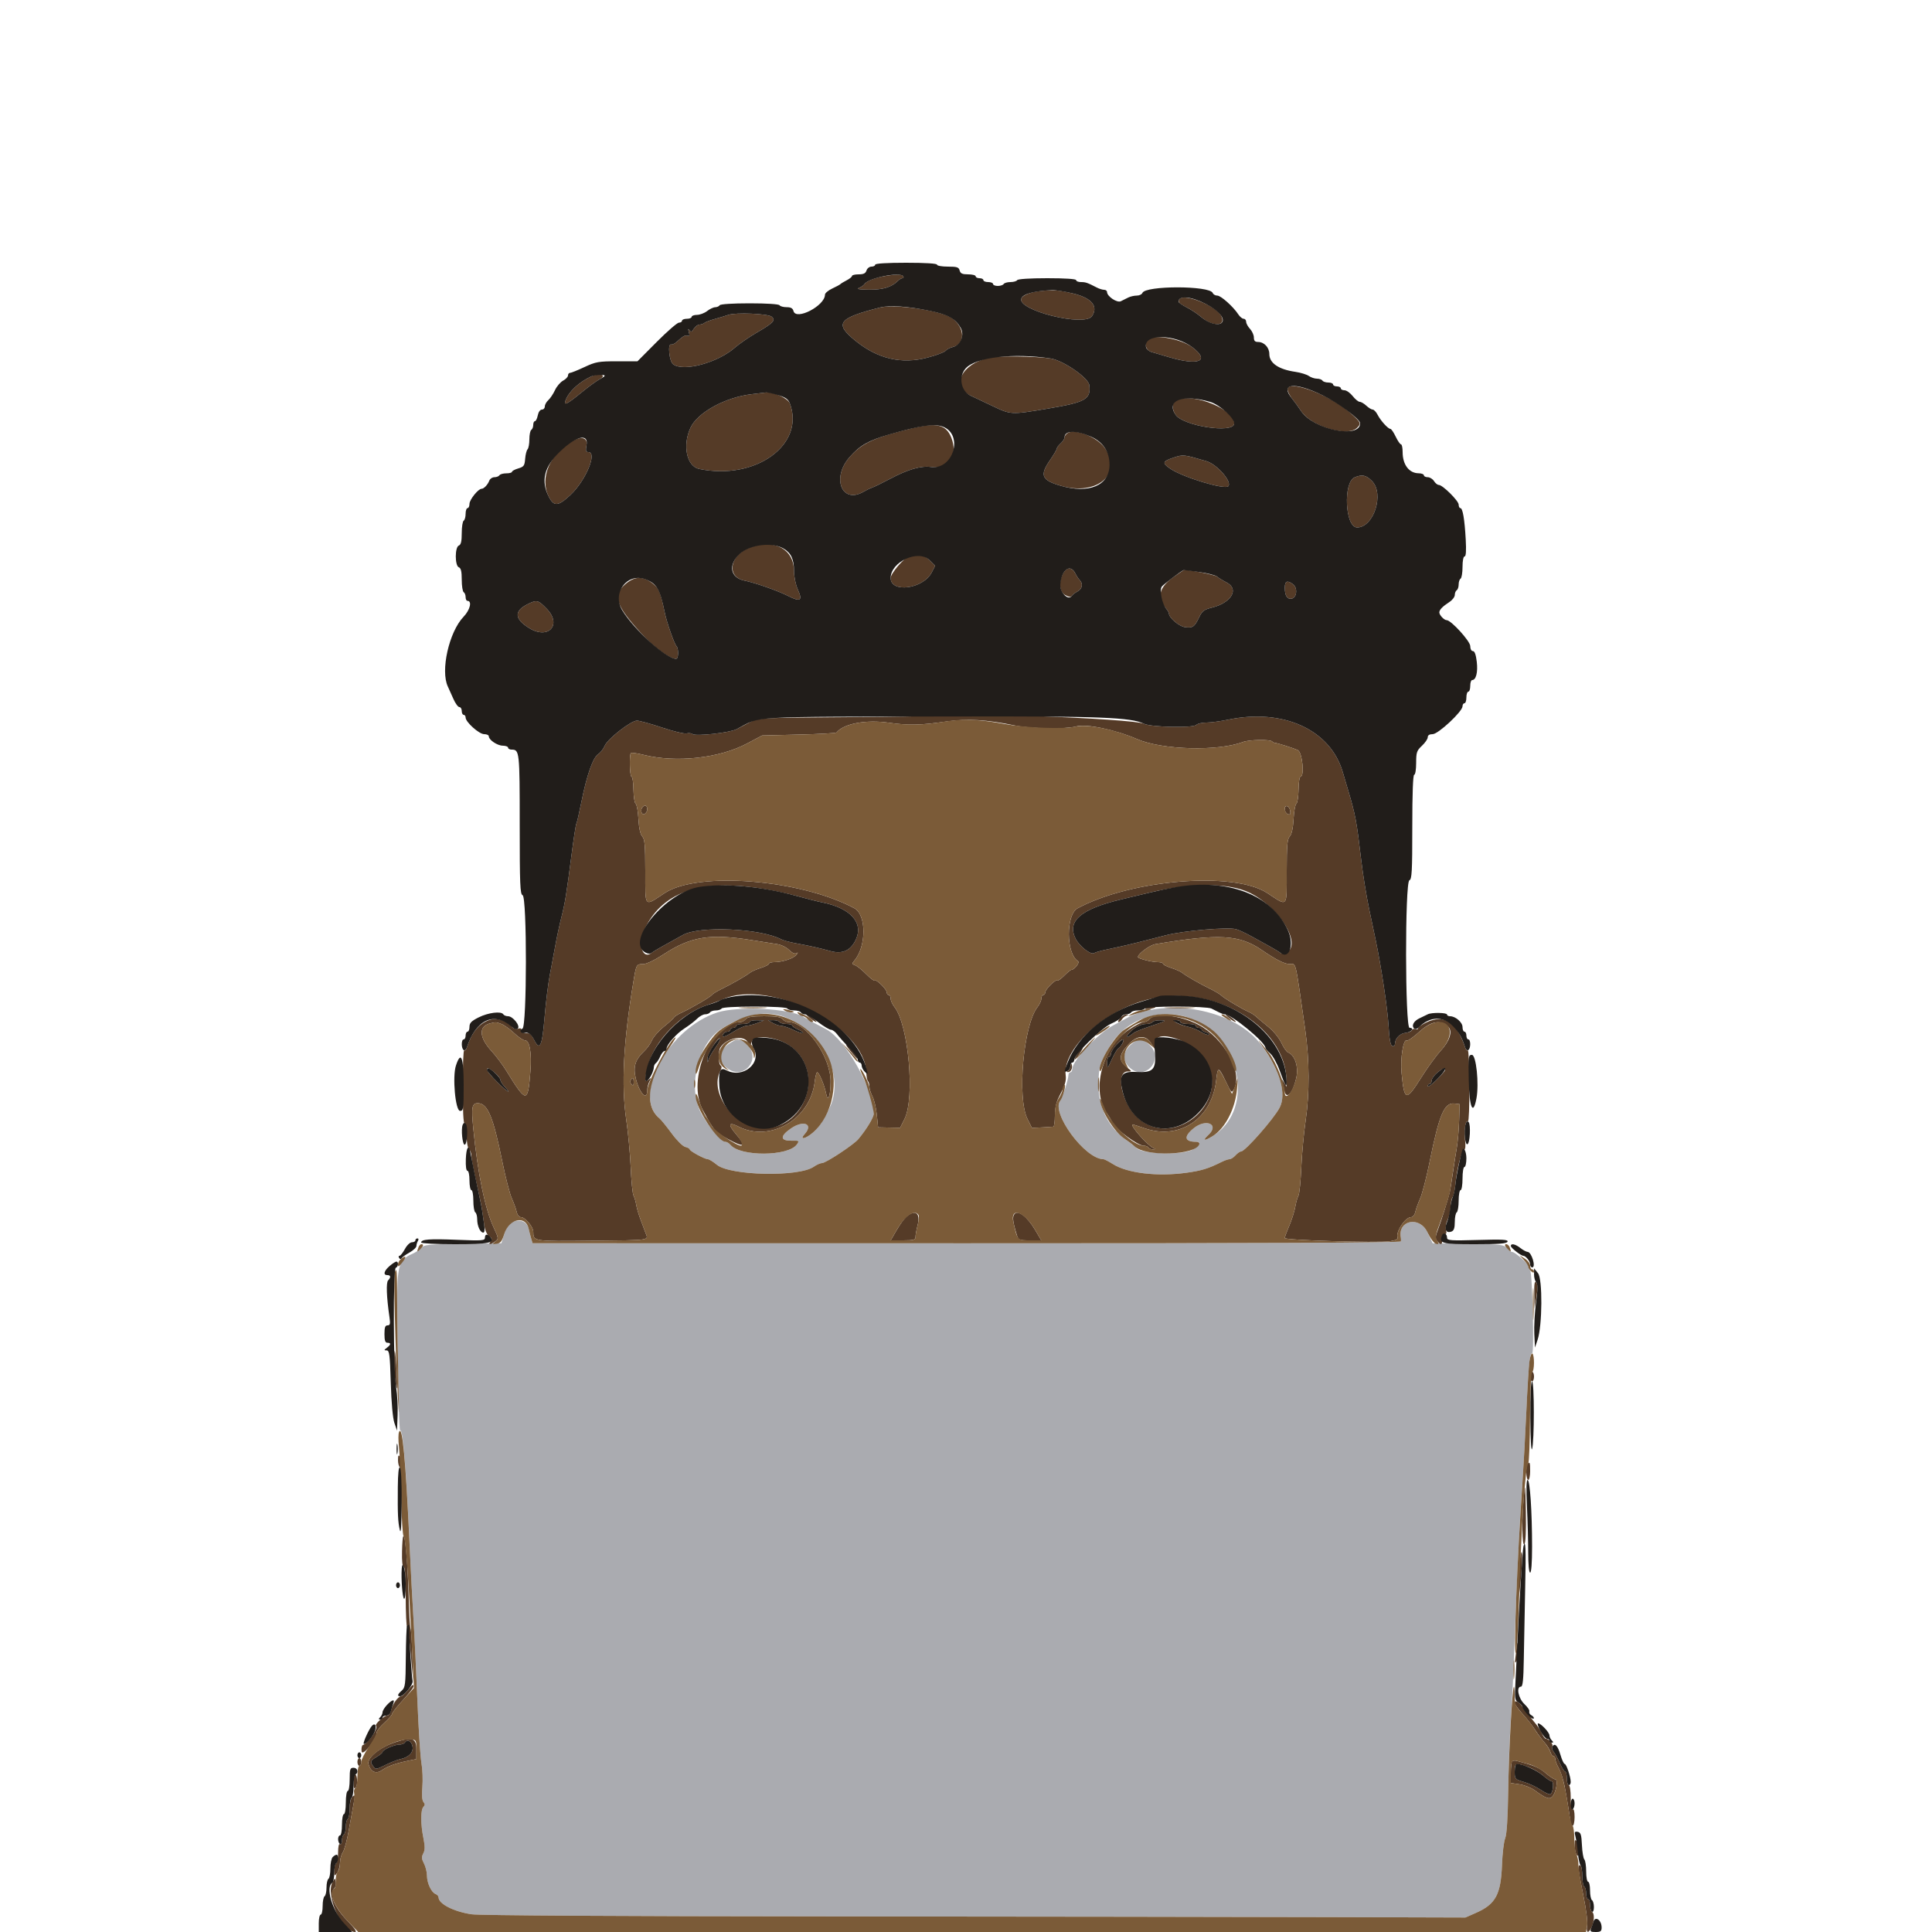 <svg id="svg" version="1.1" xmlns="http://www.w3.org/2000/svg" xmlns:xlink="http://www.w3.org/1999/xlink" width="400" height="400" viewBox="0, 0, 400,400"><g id="svgg"><path id="path0" d="M148.561 209.608 C 138.437 212.860,130.791 226.779,136.517 231.531 C 136.862 231.817,137.998 233.214,139.041 234.635 C 140.115 236.098,141.342 237.321,141.869 237.453 C 142.381 237.582,142.800 237.814,142.800 237.969 C 142.800 238.319,145.901 240.000,146.547 240.000 C 146.806 240.000,147.648 240.520,148.419 241.155 C 151.178 243.429,165.407 243.716,168.484 241.560 C 169.080 241.142,169.853 240.800,170.202 240.800 C 170.987 240.800,176.741 237.004,177.709 235.847 C 179.383 233.849,180.896 231.358,180.892 230.609 C 180.865 225.499,175.141 215.298,171.075 213.115 C 170.374 212.739,169.260 212.149,168.600 211.804 C 167.940 211.459,166.856 210.848,166.190 210.447 C 163.427 208.780,152.724 208.271,148.561 209.608 M236.982 209.369 C 235.873 209.648,234.502 210.130,233.937 210.439 C 233.372 210.747,231.834 211.573,230.519 212.273 C 227.271 214.003,222.039 219.555,222.011 221.300 C 222.005 221.685,221.820 222.000,221.600 222.000 C 221.380 222.000,221.200 222.281,221.200 222.625 C 221.200 223.466,219.971 227.280,219.507 227.880 C 217.562 230.394,224.653 240.000,228.454 240.000 C 228.653 240.000,229.539 240.457,230.424 241.015 C 233.415 242.903,239.620 243.638,245.600 242.813 C 248.784 242.374,250.148 241.955,252.932 240.565 C 253.555 240.254,254.292 240.000,254.570 240.000 C 254.848 240.000,255.402 239.640,255.800 239.200 C 256.198 238.760,256.721 238.399,256.962 238.398 C 257.791 238.393,263.766 231.593,264.939 229.320 C 266.435 226.423,265.017 221.627,261.092 216.307 C 256.638 210.272,245.787 207.149,236.982 209.369 M164.144 211.298 C 171.024 214.934,174.605 223.274,171.832 229.200 C 170.587 231.859,169.556 233.404,168.296 234.500 C 166.790 235.809,165.457 236.063,166.574 234.829 C 168.492 232.709,166.388 231.819,163.749 233.635 C 161.450 235.217,161.505 236.214,163.888 236.167 C 165.473 236.136,165.525 236.172,164.992 236.933 C 163.240 239.435,153.275 239.500,151.219 237.023 C 150.935 236.680,150.471 236.400,150.188 236.400 C 149.333 236.400,146.107 232.502,144.955 230.077 C 142.399 224.694,144.626 215.987,149.311 213.046 C 155.010 209.469,159.649 208.922,164.144 211.298 M247.840 211.450 C 257.468 216.507,259.313 230.196,251.045 235.238 C 249.306 236.298,248.882 236.187,250.158 235.004 C 252.569 232.770,249.696 231.482,247.091 233.629 C 245.013 235.342,245.232 236.400,247.666 236.400 C 248.837 236.400,248.363 237.290,246.771 238.081 C 244.421 239.248,236.194 238.910,235.200 237.607 C 235.090 237.462,234.010 236.617,232.800 235.729 C 229.346 233.192,227.387 229.068,227.436 224.431 C 227.474 220.798,227.724 219.988,229.926 216.372 C 233.535 210.443,241.669 208.209,247.840 211.450 M150.695 216.264 C 148.534 217.802,148.571 219.805,150.789 221.323 C 154.079 223.575,157.594 219.255,154.769 216.431 C 153.263 214.925,152.615 214.898,150.695 216.264 M234.042 216.360 C 232.413 217.882,232.359 219.630,233.898 221.056 C 237.010 223.940,241.084 219.422,238.080 216.419 C 236.558 214.897,235.624 214.883,234.042 216.360 M106.209 252.965 C 105.323 253.327,104.907 253.899,104.427 255.419 L 103.800 257.400 95.839 257.509 C 88.753 257.605,87.809 257.697,87.239 258.339 C 86.888 258.736,86.041 259.304,85.359 259.602 C 82.547 260.828,82.193 262.057,82.258 270.370 C 82.385 286.613,82.613 296.313,82.865 296.159 C 83.416 295.820,84.116 304.304,84.797 319.600 C 85.028 324.770,85.391 331.790,85.605 335.200 C 85.819 338.610,86.183 346.170,86.414 352.000 C 86.645 357.830,87.022 363.680,87.252 365.000 C 87.482 366.320,87.568 368.556,87.444 369.969 C 87.298 371.621,87.380 372.734,87.672 373.086 C 88.011 373.496,88.009 373.751,87.663 374.097 C 87.072 374.688,87.070 377.619,87.659 380.550 C 88.010 382.301,88.005 383.043,87.637 383.730 C 87.251 384.453,87.277 384.857,87.776 385.813 C 88.117 386.466,88.396 387.594,88.398 388.320 C 88.400 389.864,89.307 391.802,90.185 392.139 C 90.523 392.269,90.800 392.584,90.800 392.841 C 90.800 394.168,93.927 395.772,97.600 396.329 C 99.225 396.575,127.583 396.743,173.200 396.777 C 213.350 396.807,259.070 396.870,274.800 396.916 L 303.400 397.000 305.600 396.031 C 309.654 394.245,310.740 392.238,310.972 386.102 C 311.061 383.736,311.358 381.260,311.631 380.600 C 311.956 379.812,312.171 376.449,312.257 370.800 C 312.328 366.070,312.572 359.410,312.798 356.000 C 313.024 352.590,313.282 347.730,313.370 345.200 C 313.980 327.820,314.524 316.483,315.222 306.600 C 315.439 303.520,315.793 297.111,316.008 292.359 C 316.432 282.988,316.737 279.914,317.211 280.207 C 317.675 280.494,317.270 263.510,316.802 263.042 C 316.581 262.821,316.400 262.419,316.400 262.149 C 316.400 261.621,313.655 259.200,313.056 259.200 C 312.857 259.200,312.385 258.844,312.008 258.409 C 311.378 257.683,310.719 257.610,303.970 257.509 L 296.618 257.400 295.516 255.100 C 293.884 251.695,289.345 252.634,290.026 256.235 C 290.064 256.436,290.073 256.786,290.047 257.014 C 290.015 257.299,261.827 257.424,200.133 257.414 L 110.267 257.400 109.968 256.400 C 109.804 255.850,109.569 254.936,109.445 254.369 C 109.139 252.969,107.713 252.350,106.209 252.965 " stroke="none" fill="#aaabb0" fill-rule="evenodd"></path><path id="path1" d="M183.000 57.191 C 180.996 57.555,179.362 58.214,178.998 58.803 C 178.844 59.052,178.332 59.412,177.859 59.603 C 177.253 59.847,177.859 59.957,179.920 59.975 C 182.807 60.000,184.606 59.451,185.909 58.148 C 186.210 57.847,186.635 57.600,186.852 57.600 C 187.069 57.600,187.136 57.420,187.000 57.200 C 186.725 56.756,185.411 56.753,183.000 57.191 M215.200 60.278 C 213.354 60.477,211.706 61.146,211.456 61.799 C 210.519 64.239,224.581 67.743,226.094 65.446 C 227.439 63.405,225.996 61.680,222.179 60.767 C 219.095 60.029,218.143 59.962,215.200 60.278 M244.267 61.867 C 243.723 62.410,244.042 62.805,245.700 63.646 C 246.635 64.120,247.972 65.006,248.670 65.616 C 251.138 67.768,254.054 67.555,252.794 65.315 C 251.668 63.311,245.369 60.764,244.267 61.867 M182.200 63.666 C 173.489 65.885,172.686 66.981,177.140 70.579 C 181.753 74.306,186.673 75.451,192.024 74.042 C 193.844 73.562,195.528 72.929,195.767 72.633 C 196.005 72.338,196.671 71.987,197.247 71.854 C 199.891 71.242,199.831 67.899,197.139 65.893 C 195.044 64.331,185.295 62.878,182.200 63.666 M150.800 65.192 C 150.250 65.386,148.990 65.768,148.000 66.042 C 147.010 66.315,146.029 66.688,145.820 66.870 C 145.611 67.051,145.159 67.200,144.816 67.200 C 144.473 67.200,143.951 67.586,143.656 68.059 C 143.218 68.760,143.049 68.815,142.734 68.359 C 142.460 67.963,142.426 68.077,142.616 68.747 C 142.812 69.439,142.740 69.647,142.351 69.517 C 141.830 69.343,141.469 69.548,140.046 70.825 C 139.663 71.169,139.176 71.392,138.964 71.321 C 138.178 71.059,138.557 74.833,139.376 75.432 C 141.528 77.005,148.548 75.117,152.113 72.006 C 153.041 71.196,155.075 69.793,156.633 68.888 C 160.128 66.859,160.650 66.305,159.764 65.570 C 158.999 64.935,152.327 64.654,150.800 65.192 M237.369 70.537 C 236.954 71.617,237.377 72.574,238.404 72.878 C 238.952 73.040,240.645 73.538,242.167 73.986 C 248.190 75.757,250.561 74.747,246.939 71.953 C 244.377 69.975,237.949 69.024,237.369 70.537 M204.800 74.051 C 199.047 75.321,196.772 80.006,200.977 81.922 C 201.429 82.128,203.398 83.061,205.352 83.994 C 209.312 85.885,209.290 85.884,216.800 84.623 C 224.794 83.281,225.867 82.682,225.531 79.748 C 225.358 78.231,220.144 74.626,217.538 74.222 C 214.466 73.746,206.656 73.641,204.800 74.051 M122.400 77.937 C 119.840 79.133,117.767 81.069,117.086 82.900 C 116.650 84.070,117.408 83.703,120.267 81.359 C 121.770 80.127,123.495 78.862,124.100 78.549 C 125.791 77.674,124.193 77.099,122.400 77.937 M266.619 80.900 C 266.769 81.395,267.195 82.160,267.566 82.600 C 267.937 83.040,268.759 84.178,269.394 85.128 C 271.537 88.338,278.989 90.554,280.971 88.571 C 281.877 87.666,281.811 87.520,279.575 85.492 C 275.264 81.581,265.809 78.230,266.619 80.900 M155.600 81.614 C 150.135 82.264,144.431 85.396,142.960 88.556 C 141.262 92.202,142.170 96.547,144.743 97.084 C 156.437 99.529,166.758 92.063,163.520 83.501 C 163.131 82.473,160.085 81.073,158.627 81.253 C 158.392 81.281,157.030 81.444,155.600 81.614 M243.700 82.788 C 242.637 83.244,242.513 84.612,243.417 85.904 C 245.027 88.202,255.232 89.775,255.519 87.768 C 255.922 84.944,247.220 81.277,243.700 82.788 M188.875 88.659 C 180.920 90.604,178.430 91.752,175.900 94.640 C 172.095 98.984,174.306 104.442,178.800 101.800 C 179.350 101.477,180.160 101.089,180.600 100.938 C 181.040 100.787,182.750 99.950,184.400 99.078 C 188.035 97.157,190.666 96.405,192.762 96.686 C 196.451 97.180,198.434 94.277,196.942 90.567 C 195.875 87.912,193.868 87.437,188.875 88.659 M221.100 89.627 C 220.715 89.854,220.400 90.273,220.400 90.558 C 220.400 90.843,220.040 91.402,219.600 91.800 C 219.160 92.198,218.800 92.680,218.800 92.872 C 218.800 93.063,218.170 94.135,217.400 95.255 C 215.224 98.417,215.627 99.401,219.573 100.561 C 227.229 102.813,232.712 97.956,228.601 92.565 C 226.973 90.431,222.625 88.728,221.100 89.627 M118.600 91.263 C 113.878 93.853,111.658 98.992,113.608 102.816 C 114.680 104.917,115.544 104.856,118.078 102.500 C 121.269 99.534,123.747 93.600,121.794 93.600 C 121.290 93.600,121.216 93.319,121.426 92.200 C 121.715 90.662,120.456 90.245,118.600 91.263 M242.956 94.751 C 240.648 95.517,240.552 95.867,242.323 97.060 C 244.965 98.840,253.540 101.431,254.294 100.677 C 255.169 99.802,251.992 96.134,249.800 95.489 C 245.010 94.080,244.986 94.078,242.956 94.751 M280.494 98.815 C 278.041 99.800,278.477 109.200,280.975 109.200 C 284.439 109.200,286.661 102.199,284.031 99.569 C 282.820 98.359,282.042 98.193,280.494 98.815 M155.400 113.281 C 151.117 114.774,150.248 119.417,154.105 120.202 C 156.377 120.664,161.031 122.301,163.199 123.399 C 165.735 124.684,166.212 124.361,165.180 122.056 C 164.738 121.068,164.397 119.421,164.394 118.256 C 164.381 113.730,160.412 111.534,155.400 113.281 M188.162 115.190 C 187.026 115.649,184.400 118.771,184.400 119.663 C 184.400 122.844,191.147 121.931,192.908 118.512 L 193.610 117.148 192.436 115.974 C 191.229 114.768,189.837 114.512,188.162 115.190 M220.256 118.476 C 219.128 120.231,219.251 122.486,220.513 123.186 C 221.292 123.618,221.706 123.670,221.910 123.360 C 222.070 123.118,222.605 122.706,223.100 122.446 C 224.066 121.937,224.279 120.839,223.554 120.114 C 223.308 119.868,222.899 119.249,222.644 118.737 C 222.013 117.472,220.974 117.358,220.256 118.476 M243.000 119.448 C 239.944 121.585,239.450 123.696,241.457 126.031 C 241.756 126.379,242.006 126.829,242.013 127.031 C 242.043 127.911,244.097 129.664,245.303 129.840 C 246.913 130.075,247.313 129.803,248.253 127.838 C 248.895 126.497,249.273 126.208,250.933 125.792 C 254.994 124.773,256.618 121.940,253.924 120.574 C 253.196 120.205,252.330 119.670,252.000 119.385 C 251.560 119.004,245.616 117.837,245.071 118.024 C 245.032 118.038,244.100 118.678,243.000 119.448 M129.500 120.915 C 126.776 123.249,127.414 125.257,132.736 131.102 C 135.462 134.097,138.615 136.400,139.987 136.400 C 140.482 136.400,140.542 134.320,140.062 133.780 C 139.571 133.227,138.057 128.894,137.624 126.800 C 136.838 123.000,136.444 121.932,135.537 121.137 C 133.364 119.232,131.543 119.165,129.500 120.915 M266.006 121.700 C 266.014 123.364,266.499 124.116,267.448 123.936 C 268.500 123.736,268.693 121.709,267.730 120.979 C 266.530 120.069,265.999 120.292,266.006 121.700 M109.279 125.069 C 106.375 126.500,106.482 128.159,109.600 130.063 C 113.569 132.486,116.392 129.337,113.200 126.048 C 111.415 124.208,111.157 124.144,109.279 125.069 M192.600 148.201 C 192.380 148.294,184.280 148.425,174.600 148.492 C 157.604 148.608,156.945 148.641,155.400 149.454 C 154.520 149.917,153.233 150.593,152.540 150.957 C 151.108 151.709,144.020 152.497,143.379 151.976 C 143.148 151.787,142.593 151.729,142.145 151.846 C 141.698 151.963,139.410 151.415,137.060 150.629 C 134.711 149.843,132.376 149.200,131.873 149.200 C 130.633 149.200,125.788 152.980,125.196 154.410 C 124.934 155.043,124.329 155.817,123.852 156.129 C 122.767 156.840,121.482 160.492,120.387 165.975 C 119.929 168.272,119.457 170.307,119.339 170.499 C 119.220 170.690,118.771 173.582,118.339 176.924 C 117.267 185.224,116.980 186.988,116.210 190.000 C 115.845 191.430,115.285 194.040,114.967 195.800 C 114.649 197.560,114.127 200.350,113.807 202.000 C 113.487 203.650,113.008 207.572,112.742 210.716 C 112.230 216.770,111.739 217.720,110.481 215.095 C 110.193 214.493,109.741 213.979,109.478 213.954 C 109.215 213.928,108.730 213.883,108.400 213.854 C 108.070 213.824,107.850 213.561,107.910 213.270 C 107.983 212.917,107.768 212.820,107.267 212.979 C 106.824 213.119,106.302 212.964,106.001 212.602 C 104.863 211.230,102.831 210.628,101.258 211.196 C 99.108 211.973,97.662 213.766,96.640 216.925 C 96.511 217.324,96.269 217.567,96.103 217.464 C 95.936 217.361,95.800 220.755,95.800 225.005 C 95.800 229.935,95.945 232.709,96.200 232.667 C 96.430 232.628,96.600 233.622,96.600 235.000 C 96.600 236.371,96.814 237.627,97.100 237.929 C 97.375 238.219,97.600 238.824,97.600 239.271 C 97.600 240.004,97.885 241.452,99.261 247.715 C 99.674 249.597,99.740 249.985,100.249 253.598 C 100.405 254.702,100.799 255.604,101.270 255.934 C 101.875 256.358,101.939 256.592,101.570 257.036 C 100.971 257.758,101.577 257.744,102.541 257.013 C 103.256 256.472,103.243 256.368,102.200 254.126 C 100.416 250.291,98.886 242.840,97.987 233.600 C 97.561 229.230,97.712 228.397,98.927 228.409 C 100.959 228.428,102.107 231.166,104.001 240.503 C 104.660 243.750,105.542 247.170,105.961 248.103 C 106.381 249.036,106.835 250.295,106.970 250.900 C 107.114 251.544,107.483 252.000,107.861 252.000 C 108.713 252.000,110.397 253.986,110.406 255.000 C 110.422 257.019,110.359 257.009,122.476 256.879 C 135.164 256.743,134.259 256.886,133.599 255.120 C 133.327 254.394,132.837 253.080,132.510 252.200 C 132.183 251.320,131.827 250.060,131.718 249.400 C 131.610 248.740,131.360 247.900,131.164 247.533 C 130.968 247.166,130.706 244.556,130.584 241.733 C 130.461 238.910,130.054 234.530,129.680 232.000 C 128.591 224.635,129.049 215.774,131.175 203.032 C 131.738 199.657,131.771 199.600,133.172 199.600 C 133.851 199.600,135.545 198.785,137.445 197.545 C 143.037 193.895,147.013 193.258,155.600 194.639 C 157.690 194.976,160.069 195.348,160.886 195.466 C 161.710 195.585,162.815 196.124,163.367 196.676 C 163.989 197.298,164.556 197.554,164.881 197.359 C 165.276 197.121,165.271 197.206,164.857 197.716 C 164.254 198.460,161.994 199.194,160.300 199.198 C 159.695 199.199,159.200 199.351,159.200 199.536 C 159.200 199.721,158.435 200.113,157.500 200.407 C 156.565 200.701,155.530 201.165,155.200 201.438 C 154.463 202.047,151.578 203.695,149.317 204.800 C 148.391 205.253,147.536 205.780,147.417 205.973 C 147.166 206.379,143.273 208.659,141.147 209.645 C 140.348 210.016,139.628 210.472,139.547 210.659 C 139.466 210.847,138.523 211.705,137.452 212.566 C 136.381 213.428,135.271 214.688,134.987 215.366 C 134.703 216.045,133.993 217.047,133.409 217.594 C 131.509 219.375,131.044 220.865,131.634 223.288 C 132.377 226.336,134.000 228.042,134.000 225.774 C 134.000 225.209,134.209 224.354,134.465 223.874 C 134.886 223.084,134.867 223.053,134.265 223.549 C 133.400 224.263,133.385 223.665,134.192 220.568 C 135.549 215.355,141.116 209.736,146.620 208.023 C 147.489 207.752,148.811 207.256,149.557 206.919 C 159.349 202.508,179.130 212.561,179.364 222.067 C 179.384 222.874,179.535 223.669,179.700 223.834 C 179.865 223.998,180.001 224.508,180.002 224.967 C 180.004 225.425,180.290 226.340,180.639 227.000 C 180.987 227.660,181.391 229.370,181.536 230.800 L 181.800 233.400 184.080 233.450 L 186.359 233.499 187.280 231.650 C 189.458 227.272,188.098 212.194,185.191 208.498 C 184.756 207.945,184.400 207.156,184.400 206.746 C 184.400 206.336,184.220 206.000,184.000 206.000 C 183.780 206.000,183.600 205.764,183.600 205.475 C 183.600 204.832,181.436 202.697,181.113 203.021 C 180.985 203.148,180.187 202.548,179.340 201.687 C 178.493 200.826,177.460 200.000,177.046 199.852 C 176.373 199.613,176.355 199.508,176.878 198.892 C 179.402 195.921,179.401 189.392,176.877 188.041 C 165.718 182.069,144.512 180.370,137.626 184.897 C 133.293 187.745,133.600 188.096,133.600 180.308 C 133.600 175.012,133.488 173.739,132.972 173.169 C 132.563 172.717,132.288 171.460,132.184 169.568 C 132.096 167.970,131.837 166.546,131.608 166.405 C 131.380 166.264,131.175 164.945,131.153 163.474 C 131.131 162.003,130.952 160.800,130.756 160.800 C 130.373 160.800,130.252 156.282,130.625 155.908 C 130.749 155.784,131.964 155.960,133.325 156.300 C 140.012 157.968,148.923 156.980,154.668 153.934 L 157.800 152.274 165.400 152.089 C 169.580 151.988,173.091 151.791,173.201 151.652 C 174.661 149.820,179.304 148.950,184.000 149.627 C 188.085 150.216,190.485 150.167,195.887 149.383 C 200.255 148.749,204.297 148.984,210.197 150.215 C 213.408 150.884,220.735 150.992,222.800 150.400 C 224.857 149.810,230.901 151.064,235.400 153.014 C 240.626 155.279,252.157 155.593,257.365 153.613 C 258.619 153.136,262.922 153.055,263.367 153.500 C 263.532 153.665,263.787 153.801,263.933 153.801 C 264.392 153.804,267.757 154.871,268.700 155.313 C 269.631 155.750,270.131 160.800,269.244 160.800 C 269.048 160.800,268.869 162.003,268.847 163.474 C 268.825 164.945,268.620 166.264,268.392 166.405 C 268.163 166.546,267.904 167.970,267.816 169.568 C 267.712 171.460,267.437 172.717,267.028 173.169 C 266.512 173.739,266.400 175.012,266.400 180.308 C 266.400 188.096,266.707 187.745,262.374 184.897 C 255.488 180.370,234.282 182.069,223.123 188.041 C 220.644 189.368,220.693 197.450,223.188 198.993 C 223.635 199.269,222.446 200.800,221.786 200.800 C 221.650 200.800,220.990 201.348,220.321 202.018 C 219.651 202.688,219.002 203.135,218.879 203.012 C 218.562 202.695,216.400 204.842,216.400 205.475 C 216.400 205.764,216.220 206.000,216.000 206.000 C 215.780 206.000,215.600 206.336,215.600 206.746 C 215.600 207.156,215.246 207.942,214.814 208.492 C 211.896 212.201,210.538 227.262,212.724 231.657 L 213.648 233.515 215.724 233.416 C 216.866 233.362,217.935 233.291,218.100 233.259 C 218.265 233.226,218.400 232.201,218.400 230.979 C 218.400 229.577,218.681 228.213,219.164 227.279 C 220.533 224.627,220.787 223.818,220.636 222.600 C 220.006 217.525,227.580 210.104,236.200 207.350 C 249.998 202.942,266.371 211.977,266.372 224.000 L 266.372 225.000 265.758 224.000 C 265.359 223.350,265.244 223.280,265.429 223.800 C 265.585 224.240,265.798 225.095,265.902 225.700 C 266.268 227.830,267.626 226.453,268.375 223.193 C 268.904 220.894,268.103 218.432,266.643 217.872 C 266.356 217.762,265.742 216.864,265.278 215.877 C 264.794 214.847,263.617 213.425,262.518 212.541 C 261.464 211.693,260.339 210.751,260.018 210.446 C 259.697 210.141,258.977 209.690,258.417 209.444 C 256.983 208.813,253.500 206.724,252.882 206.124 C 252.598 205.848,251.608 205.252,250.682 204.800 C 248.421 203.695,245.537 202.046,244.800 201.438 C 244.470 201.165,243.435 200.701,242.500 200.407 C 241.565 200.113,240.800 199.721,240.800 199.536 C 240.800 199.351,240.305 199.199,239.700 199.198 C 238.444 199.195,235.600 198.469,235.600 198.150 C 235.600 197.478,238.040 195.672,239.216 195.475 C 252.417 193.263,256.604 193.501,261.295 196.728 C 264.103 198.659,265.967 199.600,266.989 199.600 C 268.409 199.600,268.085 198.241,270.230 213.200 C 271.118 219.394,271.152 226.375,270.320 232.000 C 269.946 234.530,269.539 238.910,269.416 241.733 C 269.294 244.556,269.032 247.166,268.836 247.533 C 268.640 247.900,268.383 248.740,268.266 249.400 C 268.000 250.897,267.467 252.563,266.640 254.487 C 266.288 255.305,266.000 256.134,266.000 256.330 C 266.000 256.776,285.251 257.361,287.723 256.991 C 288.917 256.812,289.479 256.549,289.355 256.228 C 288.912 255.073,290.935 252.000,292.139 252.000 C 292.517 252.000,292.887 251.544,293.030 250.900 C 293.165 250.295,293.619 249.036,294.039 248.103 C 294.458 247.170,295.340 243.750,295.999 240.503 C 297.987 230.698,299.036 228.235,301.121 228.475 L 302.200 228.600 302.096 232.000 C 302.039 233.870,301.823 236.390,301.615 237.600 C 301.408 238.810,301.030 241.240,300.776 243.000 C 300.521 244.760,300.247 246.470,300.166 246.800 C 299.769 248.423,298.387 252.807,297.751 254.460 C 297.151 256.019,297.121 256.423,297.567 256.960 C 298.333 257.883,298.634 257.752,298.616 256.500 C 298.606 255.817,298.793 255.439,299.108 255.503 C 299.457 255.573,299.541 255.304,299.376 254.646 C 299.243 254.118,299.394 253.172,299.711 252.543 C 300.028 251.914,300.308 250.704,300.333 249.854 C 300.358 249.003,300.546 248.103,300.750 247.854 C 300.954 247.604,301.214 246.410,301.328 245.200 C 301.620 242.080,302.573 238.276,303.105 238.098 C 303.401 238.000,303.477 237.280,303.326 236.007 C 303.082 233.946,303.416 231.839,303.935 232.160 C 304.107 232.266,304.237 228.962,304.224 224.816 C 304.211 220.671,304.064 217.363,303.897 217.465 C 303.731 217.567,303.489 217.324,303.360 216.925 C 301.655 211.657,299.047 209.928,295.396 211.644 C 294.408 212.108,293.600 212.668,293.600 212.887 C 293.600 213.106,293.342 213.186,293.026 213.065 C 292.710 212.944,292.386 213.041,292.307 213.280 C 292.227 213.519,291.658 213.769,291.042 213.834 C 289.837 213.963,288.833 214.977,288.813 216.087 C 288.805 216.498,288.582 216.691,288.259 216.567 C 287.877 216.421,287.647 215.161,287.476 212.280 C 287.264 208.721,286.010 200.355,284.855 194.800 C 284.649 193.810,284.024 190.840,283.466 188.200 C 282.908 185.560,282.177 181.060,281.841 178.200 C 280.869 169.933,280.646 168.748,279.054 163.400 C 278.726 162.300,278.246 160.680,277.987 159.800 C 275.418 151.071,265.666 146.623,254.297 148.995 C 252.704 149.327,250.671 149.599,249.780 149.600 C 248.889 149.600,247.942 149.818,247.675 150.085 C 247.007 150.753,238.290 150.563,236.856 149.849 C 234.667 148.758,194.775 147.272,192.600 148.201 M133.067 167.067 C 132.524 167.610,132.787 168.780,133.400 168.545 C 133.730 168.418,134.000 167.974,134.000 167.557 C 134.000 166.797,133.565 166.569,133.067 167.067 M266.000 167.524 C 266.000 167.959,266.282 168.423,266.628 168.555 C 267.097 168.735,267.223 168.578,267.128 167.929 C 266.964 166.815,266.000 166.468,266.000 167.524 M156.630 183.809 C 159.034 184.144,162.710 184.889,164.800 185.464 C 166.890 186.040,169.320 186.654,170.200 186.829 C 176.120 188.005,178.861 191.069,177.159 194.608 C 176.087 196.838,174.378 197.587,171.920 196.905 C 169.645 196.273,167.814 195.863,164.527 195.246 C 163.386 195.032,162.126 194.683,161.727 194.471 C 157.470 192.210,144.829 191.648,141.400 193.567 C 140.080 194.306,138.190 195.355,137.200 195.897 C 136.210 196.440,135.187 197.057,134.926 197.270 C 133.076 198.774,131.988 195.572,133.343 192.613 C 136.852 184.948,144.382 182.102,156.630 183.809 M258.758 184.848 C 264.912 187.877,269.597 195.489,266.370 197.216 C 265.837 197.501,265.382 197.520,265.074 197.270 C 264.813 197.057,263.745 196.415,262.700 195.842 C 261.655 195.269,259.945 194.326,258.900 193.747 C 257.855 193.168,256.514 192.553,255.920 192.381 C 254.265 191.900,244.991 192.698,241.400 193.630 C 236.660 194.861,233.595 195.620,231.800 196.009 C 230.920 196.200,229.466 196.516,228.569 196.712 C 227.672 196.907,226.749 197.184,226.518 197.327 C 225.822 197.757,223.449 195.890,222.668 194.297 C 220.888 190.666,223.787 188.202,232.200 186.198 C 233.740 185.831,236.350 185.207,238.000 184.811 C 246.641 182.736,254.496 182.750,258.758 184.848 M237.045 208.728 C 236.933 208.908,237.373 208.977,238.021 208.882 C 238.670 208.787,239.200 208.640,239.200 208.555 C 239.200 208.250,237.243 208.407,237.045 208.728 M167.709 210.800 C 168.269 211.240,168.857 211.600,169.017 211.600 C 169.177 211.600,168.850 211.240,168.291 210.800 C 167.731 210.360,167.143 210.000,166.983 210.000 C 166.823 210.000,167.150 210.360,167.709 210.800 M231.893 210.800 C 231.516 211.240,231.377 211.600,231.584 211.600 C 231.791 211.600,232.104 211.356,232.280 211.059 C 232.456 210.761,232.870 210.415,233.200 210.290 C 233.726 210.091,233.725 210.059,233.189 210.032 C 232.853 210.014,232.270 210.360,231.893 210.800 M254.509 210.800 C 255.069 211.240,255.657 211.600,255.817 211.600 C 255.977 211.600,255.650 211.240,255.091 210.800 C 254.531 210.360,253.943 210.000,253.783 210.000 C 253.623 210.000,253.950 210.360,254.509 210.800 M154.400 211.000 C 154.126 211.330,153.651 211.600,153.345 211.600 C 147.202 211.600,142.091 223.522,145.523 229.848 C 147.898 234.224,147.973 234.312,150.599 235.755 C 154.135 237.699,154.627 237.440,152.384 234.815 C 150.645 232.780,150.832 232.196,152.888 233.245 C 159.459 236.597,167.760 231.721,168.678 223.969 C 168.807 222.886,169.039 222.000,169.195 222.000 C 169.576 222.000,170.690 224.664,171.035 226.400 C 171.419 228.333,171.936 227.002,171.966 224.000 C 172.019 218.810,166.918 211.600,163.193 211.600 C 162.811 211.600,162.274 211.330,162.000 211.000 C 161.631 210.555,160.647 210.400,158.200 210.400 C 155.753 210.400,154.769 210.555,154.400 211.000 M238.000 211.000 C 237.726 211.330,237.185 211.600,236.797 211.600 C 236.409 211.600,235.036 212.310,233.746 213.177 C 228.092 216.979,225.797 226.071,229.322 230.704 C 229.533 230.982,230.017 231.792,230.398 232.504 C 231.163 233.934,235.617 237.200,236.802 237.200 C 237.215 237.200,237.664 237.380,237.800 237.600 C 237.936 237.820,238.352 237.986,238.724 237.968 C 239.216 237.945,239.250 237.877,238.848 237.718 C 237.642 237.239,233.738 232.800,234.523 232.800 C 234.607 232.800,235.721 233.160,237.000 233.600 C 244.297 236.110,250.983 231.551,251.820 223.495 C 252.104 220.759,252.319 220.812,253.826 223.986 C 254.923 226.295,254.994 226.360,255.472 225.500 C 257.386 222.054,253.416 214.900,248.052 212.129 C 244.312 210.197,239.148 209.617,238.000 211.000 M156.800 211.800 C 156.030 212.097,155.030 212.353,154.578 212.370 C 154.126 212.386,152.891 212.949,151.832 213.620 C 149.991 214.788,149.218 214.941,149.784 214.027 C 149.929 213.792,150.307 213.600,150.624 213.600 C 150.941 213.600,151.200 213.420,151.200 213.200 C 151.200 212.980,151.470 212.800,151.800 212.800 C 152.130 212.800,152.400 212.620,152.400 212.400 C 152.400 212.180,153.030 212.000,153.800 212.000 C 154.570 212.000,155.200 211.820,155.200 211.600 C 155.200 211.380,155.875 211.214,156.700 211.230 L 158.200 211.261 156.800 211.800 M161.400 211.600 C 161.536 211.820,162.177 212.000,162.824 212.000 C 163.471 212.000,164.000 212.136,164.000 212.302 C 164.000 212.469,164.550 212.848,165.223 213.146 C 165.896 213.444,166.355 213.778,166.244 213.889 C 166.133 214.001,165.256 213.711,164.295 213.246 C 163.334 212.781,162.199 212.394,161.774 212.386 C 161.348 212.378,160.550 212.114,160.000 211.800 L 159.000 211.228 160.076 211.214 C 160.668 211.206,161.264 211.380,161.400 211.600 M238.544 212.339 C 236.753 212.923,235.043 213.597,234.744 213.838 C 233.247 215.043,232.760 214.998,233.904 213.761 C 234.911 212.673,236.236 212.000,237.371 212.000 C 237.911 212.000,238.464 211.820,238.600 211.600 C 238.736 211.380,239.512 211.218,240.324 211.239 C 241.623 211.274,241.409 211.406,238.544 212.339 M244.400 211.600 C 244.400 211.820,245.120 212.000,246.000 212.000 C 246.880 212.000,247.600 212.180,247.600 212.400 C 247.600 212.620,247.870 212.800,248.200 212.800 C 248.530 212.800,248.800 212.959,248.800 213.153 C 248.800 213.348,249.197 213.611,249.683 213.737 C 250.168 213.864,250.447 214.086,250.304 214.230 C 250.160 214.374,249.448 214.130,248.721 213.689 C 247.994 213.247,246.803 212.760,246.073 212.605 C 244.083 212.184,242.289 211.206,243.500 211.202 C 243.995 211.201,244.400 211.380,244.400 211.600 M103.816 212.006 C 104.403 212.229,105.591 213.082,106.456 213.901 C 107.320 214.721,108.328 215.393,108.695 215.395 C 109.661 215.402,110.113 217.982,109.815 221.800 C 109.292 228.502,109.012 228.491,104.768 221.600 C 104.022 220.390,102.667 218.590,101.755 217.600 C 99.190 214.816,99.058 212.494,101.428 211.890 C 102.654 211.577,102.693 211.579,103.816 212.006 M299.871 212.614 C 300.792 213.535,300.133 215.551,298.241 217.600 C 297.327 218.590,295.533 221.065,294.254 223.100 C 291.105 228.110,290.741 228.024,290.178 222.135 C 289.891 219.140,290.554 215.000,291.250 215.431 C 291.455 215.557,292.640 214.729,293.886 213.591 C 296.303 211.382,298.311 211.054,299.871 212.614 M148.115 216.901 C 147.445 217.835,146.805 218.960,146.694 219.400 C 146.516 220.109,146.488 220.094,146.446 219.272 C 146.398 218.305,148.706 214.573,149.106 214.973 C 149.232 215.098,148.786 215.966,148.115 216.901 M154.762 215.688 L 155.317 216.577 155.663 215.642 C 156.185 214.231,160.328 214.553,163.058 216.216 C 170.892 220.992,167.271 233.600,158.066 233.600 C 152.192 233.600,146.703 226.266,149.152 221.690 C 149.448 221.137,149.465 220.764,149.201 220.601 C 148.716 220.301,148.678 217.611,149.149 216.869 C 150.372 214.939,153.839 214.210,154.762 215.688 M238.393 216.084 L 239.174 217.368 239.087 216.184 C 238.825 212.610,247.220 215.394,249.709 219.707 C 254.836 228.588,242.558 238.324,235.271 231.156 C 232.104 228.040,230.951 221.732,233.568 221.835 C 234.395 221.868,234.368 221.796,233.232 220.906 C 231.587 219.619,231.645 218.395,233.447 216.401 C 235.371 214.271,237.218 214.153,238.393 216.084 M232.412 215.978 C 232.183 216.405,231.796 216.879,231.552 217.029 C 231.309 217.180,230.690 218.225,230.178 219.352 C 229.272 221.343,229.245 221.364,229.223 220.100 C 229.210 219.385,229.380 218.800,229.600 218.800 C 229.820 218.800,230.000 218.528,230.000 218.197 C 230.000 217.530,231.929 215.200,232.480 215.200 C 232.672 215.200,232.641 215.550,232.412 215.978 M175.983 217.500 C 176.726 218.435,177.406 219.200,177.494 219.200 C 177.777 219.200,176.063 216.949,175.335 216.364 C 174.948 216.054,175.240 216.565,175.983 217.500 M223.184 218.023 C 222.705 218.696,222.379 219.313,222.461 219.394 C 222.543 219.476,223.014 218.926,223.508 218.171 C 224.623 216.471,224.371 216.356,223.184 218.023 M221.632 220.667 C 221.614 221.143,221.375 221.624,221.100 221.735 C 220.708 221.893,220.711 221.944,221.113 221.968 C 221.720 222.006,222.161 221.040,221.869 220.313 C 221.756 220.031,221.649 220.190,221.632 220.667 M102.500 222.147 C 103.105 222.667,103.600 223.305,103.600 223.563 C 103.600 223.822,103.960 224.420,104.400 224.892 C 106.154 226.775,105.062 226.140,103.000 224.078 C 100.934 222.012,100.397 221.199,101.100 221.200 C 101.265 221.201,101.895 221.627,102.500 222.147 M299.200 221.517 C 299.200 221.691,298.390 222.628,297.400 223.600 C 296.410 224.572,295.600 225.149,295.600 224.883 C 295.600 224.617,295.780 224.400,296.000 224.400 C 296.220 224.400,296.400 224.106,296.400 223.747 C 296.400 223.387,296.895 222.667,297.500 222.147 C 298.632 221.173,299.200 220.963,299.200 221.517 M130.578 223.635 C 130.431 223.874,130.510 224.270,130.755 224.515 C 131.082 224.842,131.200 224.726,131.200 224.080 C 131.200 223.114,130.992 222.965,130.578 223.635 M210.036 251.356 C 209.570 251.918,209.669 252.875,210.467 255.500 C 210.854 256.775,210.907 256.800,213.221 256.800 L 215.579 256.800 214.265 254.568 C 212.713 251.933,210.778 250.463,210.036 251.356 M187.669 251.900 C 187.218 252.285,186.303 253.545,185.635 254.700 L 184.421 256.800 186.986 256.800 C 189.163 256.800,189.550 256.694,189.545 256.100 C 189.543 255.715,189.737 254.623,189.978 253.674 C 190.616 251.157,189.523 250.316,187.669 251.900 M317.656 268.020 L 317.711 271.000 318.114 268.479 C 318.409 266.638,318.394 265.834,318.059 265.499 C 317.714 265.154,317.614 265.779,317.656 268.020 M81.623 282.433 C 81.636 284.065,81.805 286.120,82.000 287.000 C 82.241 288.090,82.282 287.197,82.129 284.200 C 81.869 279.100,81.590 278.124,81.623 282.433 M316.800 285.000 C 316.800 285.550,316.980 286.000,317.200 286.000 C 317.420 286.000,317.600 285.550,317.600 285.000 C 317.600 284.450,317.420 284.000,317.200 284.000 C 316.980 284.000,316.800 284.450,316.800 285.000 M82.406 302.276 C 82.403 302.978,82.580 303.664,82.800 303.800 C 83.313 304.117,83.313 302.393,82.800 301.600 C 82.505 301.143,82.411 301.305,82.406 302.276 M316.267 303.067 C 315.842 303.491,315.958 306.400,316.400 306.400 C 316.620 306.400,316.800 305.590,316.800 304.600 C 316.800 302.769,316.739 302.594,316.267 303.067 M315.500 309.760 C 315.051 314.493,315.114 320.246,315.611 319.749 C 315.866 319.494,315.979 316.941,315.911 312.969 C 315.810 307.197,315.772 306.896,315.500 309.760 M83.236 321.200 C 83.187 323.221,83.313 324.400,83.579 324.400 C 83.855 324.400,84.000 326.509,84.000 330.533 C 84.000 333.907,84.135 336.800,84.300 336.963 C 84.465 337.126,84.812 339.721,85.070 342.730 L 85.540 348.200 85.382 342.881 C 85.295 339.956,85.124 337.401,85.002 337.204 C 84.880 337.006,84.717 334.450,84.640 331.522 C 84.347 320.438,83.418 313.611,83.236 321.200 M314.703 322.800 C 314.540 324.010,314.430 326.260,314.458 327.800 L 314.508 330.600 314.863 327.000 C 315.296 322.605,315.172 319.326,314.703 322.800 M314.068 340.400 C 314.026 340.950,313.891 342.120,313.769 343.000 C 313.592 344.279,313.638 344.459,313.996 343.897 C 314.242 343.510,314.376 342.340,314.294 341.297 C 314.212 340.253,314.110 339.850,314.068 340.400 M84.400 350.000 C 83.855 350.660,83.248 351.200,83.051 351.200 C 82.434 351.200,81.260 352.816,80.993 354.033 C 80.852 354.675,80.473 355.200,80.150 355.200 C 79.507 355.200,77.533 356.999,77.839 357.306 C 78.372 357.839,76.286 360.905,75.128 361.291 C 74.909 361.364,74.791 361.946,74.865 362.584 C 75.008 363.817,78.000 360.065,78.000 358.653 C 78.000 358.345,78.720 357.443,79.600 356.648 C 80.480 355.853,81.200 355.020,81.200 354.798 C 81.200 354.575,82.190 353.316,83.400 352.000 C 84.610 350.684,85.600 349.425,85.600 349.203 C 85.600 348.608,85.488 348.683,84.400 350.000 M313.600 352.530 C 313.600 352.825,314.306 353.831,315.168 354.765 C 316.030 355.699,317.223 357.214,317.818 358.132 C 318.413 359.049,319.307 360.250,319.805 360.800 C 320.303 361.350,320.832 362.205,320.982 362.700 C 321.132 363.195,321.422 363.600,321.627 363.600 C 321.832 363.600,322.000 363.865,322.000 364.188 C 322.000 364.511,322.328 365.366,322.730 366.088 C 323.131 366.810,323.673 368.480,323.934 369.800 C 324.399 372.153,325.191 377.108,325.197 377.700 C 325.199 377.865,325.380 378.000,325.600 378.000 C 325.820 378.000,326.000 377.179,326.000 376.176 C 326.000 375.063,325.844 374.449,325.600 374.600 C 325.349 374.755,325.200 373.871,325.200 372.224 C 325.200 370.741,325.026 369.600,324.800 369.600 C 324.580 369.600,324.400 368.970,324.400 368.200 C 324.400 367.430,324.247 366.800,324.061 366.800 C 323.874 366.800,323.390 366.035,322.986 365.100 C 322.581 364.165,321.996 363.096,321.686 362.725 C 321.375 362.354,321.241 361.858,321.386 361.622 C 321.666 361.170,320.722 360.000,320.077 360.000 C 319.868 360.000,319.490 359.505,319.237 358.900 C 318.984 358.295,318.245 357.194,317.594 356.452 C 316.944 355.711,316.512 354.942,316.636 354.743 C 316.759 354.543,316.628 354.430,316.344 354.490 C 316.061 354.551,315.655 354.218,315.442 353.751 C 314.938 352.647,313.600 351.760,313.600 352.530 M81.780 360.730 C 78.609 361.782,75.957 363.949,76.289 365.218 C 76.716 366.851,77.841 367.367,79.079 366.497 C 80.254 365.671,81.920 365.077,84.600 364.528 L 86.200 364.200 86.200 362.200 C 86.200 359.828,85.351 359.546,81.780 360.730 M85.387 361.492 C 85.701 362.741,84.658 363.861,82.849 364.217 C 82.272 364.331,80.901 364.872,79.801 365.421 C 77.938 366.351,77.769 366.372,77.301 365.733 C 76.582 364.749,76.659 364.529,78.000 363.736 C 78.660 363.346,79.200 362.900,79.200 362.743 C 79.200 362.291,81.632 361.200,82.638 361.200 C 83.141 361.200,83.664 361.020,83.800 360.800 C 84.271 360.038,85.115 360.405,85.387 361.492 M74.000 364.800 C 74.000 365.240,74.180 365.600,74.400 365.600 C 74.620 365.600,74.800 365.240,74.800 364.800 C 74.800 364.360,74.620 364.000,74.400 364.000 C 74.180 364.000,74.000 364.360,74.000 364.800 M313.071 364.662 C 312.922 364.811,312.800 365.882,312.800 367.042 L 312.800 369.151 314.611 369.422 C 315.606 369.572,317.001 370.119,317.711 370.638 C 320.048 372.350,320.763 372.610,321.386 371.971 C 322.156 371.180,322.641 368.400,322.008 368.400 C 321.744 368.400,320.844 367.815,320.008 367.100 C 318.704 365.984,317.532 365.490,313.971 364.556 C 313.625 364.465,313.220 364.513,313.071 364.662 M316.374 365.829 C 317.350 366.169,318.751 366.976,319.488 367.624 C 320.225 368.271,321.013 368.800,321.239 368.800 C 321.779 368.800,321.528 371.296,320.970 371.479 C 320.734 371.556,319.839 371.144,318.982 370.562 C 318.125 369.980,316.563 369.249,315.512 368.937 C 313.647 368.383,313.600 368.330,313.600 366.785 C 313.600 364.990,313.783 364.927,316.374 365.829 M73.500 367.428 C 73.335 367.596,73.200 368.369,73.200 369.147 C 73.200 370.153,73.324 370.436,73.629 370.131 C 73.865 369.895,74.000 369.122,73.929 368.413 C 73.858 367.704,73.665 367.261,73.500 367.428 M72.873 372.087 C 72.613 372.347,72.400 373.413,72.400 374.456 C 72.400 375.499,72.220 376.464,72.000 376.600 C 71.780 376.736,71.600 377.456,71.600 378.200 C 71.600 378.944,71.420 379.664,71.200 379.800 C 70.980 379.936,70.800 380.497,70.800 381.047 C 70.800 381.612,70.626 381.940,70.400 381.800 C 70.154 381.648,70.000 382.321,70.000 383.553 C 70.000 384.653,69.820 385.664,69.600 385.800 C 69.380 385.936,69.200 386.611,69.200 387.300 C 69.200 388.488,69.231 388.512,69.787 387.776 C 70.110 387.349,70.380 386.409,70.387 385.686 C 70.394 384.963,70.661 383.973,70.981 383.486 C 71.300 382.999,71.832 381.070,72.164 379.200 C 72.495 377.330,72.939 374.900,73.150 373.800 C 73.578 371.570,73.552 371.408,72.873 372.087 M326.012 382.000 C 326.012 382.770,326.187 383.670,326.400 384.000 C 326.691 384.450,326.788 384.250,326.788 383.200 C 326.788 382.430,326.613 381.530,326.400 381.200 C 326.109 380.750,326.012 380.950,326.012 382.000 M326.800 386.721 C 326.800 387.144,327.258 389.720,327.817 392.445 C 328.407 395.318,328.736 397.946,328.599 398.700 C 328.319 400.248,328.882 400.417,329.536 398.981 C 330.106 397.730,330.138 396.133,329.600 395.800 C 329.380 395.664,329.200 395.023,329.200 394.376 C 329.200 393.729,329.020 393.200,328.800 393.200 C 328.580 393.200,328.400 392.671,328.400 392.024 C 328.400 391.377,328.220 390.736,328.000 390.600 C 327.780 390.464,327.600 389.474,327.600 388.400 C 327.600 387.326,327.420 386.336,327.200 386.200 C 326.980 386.064,326.800 386.299,326.800 386.721 M68.900 389.579 C 67.269 392.221,70.731 400.000,73.537 400.000 C 73.939 400.000,73.421 399.228,72.129 397.900 C 69.155 394.844,68.029 392.131,69.234 390.926 C 69.472 390.688,69.607 390.104,69.534 389.630 C 69.401 388.773,69.397 388.773,68.900 389.579 " stroke="none" fill="#553b27" fill-rule="evenodd"></path><path id="path2" d="M195.600 149.397 C 190.974 150.143,188.021 150.201,184.000 149.624 C 179.300 148.950,174.660 149.822,173.201 151.652 C 173.091 151.791,169.580 151.988,165.400 152.089 L 157.800 152.274 154.668 153.934 C 148.923 156.980,140.012 157.968,133.325 156.300 C 131.964 155.960,130.749 155.784,130.625 155.908 C 130.252 156.282,130.373 160.800,130.756 160.800 C 130.952 160.800,131.131 162.003,131.153 163.474 C 131.175 164.945,131.380 166.264,131.608 166.405 C 131.837 166.546,132.096 167.970,132.184 169.568 C 132.288 171.460,132.563 172.717,132.972 173.169 C 133.488 173.739,133.600 175.012,133.600 180.308 C 133.600 188.096,133.293 187.745,137.626 184.897 C 144.512 180.370,165.718 182.069,176.877 188.041 C 179.401 189.392,179.402 195.921,176.878 198.892 C 176.355 199.508,176.373 199.613,177.046 199.852 C 177.460 200.000,178.493 200.826,179.340 201.687 C 180.187 202.548,180.985 203.148,181.113 203.021 C 181.436 202.697,183.600 204.832,183.600 205.475 C 183.600 205.764,183.780 206.000,184.000 206.000 C 184.220 206.000,184.400 206.336,184.400 206.746 C 184.400 207.156,184.756 207.945,185.191 208.498 C 188.098 212.194,189.458 227.272,187.280 231.650 L 186.359 233.499 184.080 233.450 L 181.800 233.400 181.536 230.800 C 181.391 229.370,180.987 227.660,180.639 227.000 C 180.290 226.340,180.004 225.502,180.002 225.138 C 180.000 224.446,178.354 221.113,178.127 221.340 C 178.055 221.412,178.290 222.059,178.649 222.779 C 179.417 224.318,180.886 229.446,180.892 230.609 C 180.896 231.358,179.383 233.849,177.709 235.847 C 176.741 237.004,170.987 240.800,170.202 240.800 C 169.853 240.800,169.080 241.142,168.484 241.560 C 165.407 243.716,151.178 243.429,148.419 241.155 C 147.648 240.520,146.806 240.000,146.547 240.000 C 145.901 240.000,142.800 238.319,142.800 237.969 C 142.800 237.814,142.381 237.582,141.869 237.453 C 141.342 237.321,140.115 236.098,139.041 234.635 C 137.998 233.214,136.862 231.817,136.517 231.531 C 133.284 228.848,134.125 223.395,138.827 216.560 C 139.494 215.592,139.957 214.800,139.857 214.800 C 138.936 214.800,134.000 224.033,134.000 225.756 C 134.000 228.040,132.380 226.350,131.634 223.288 C 131.044 220.865,131.509 219.375,133.409 217.594 C 133.993 217.047,134.703 216.045,134.987 215.366 C 135.271 214.688,136.381 213.428,137.452 212.566 C 138.523 211.705,139.466 210.847,139.547 210.659 C 139.628 210.472,140.348 210.016,141.147 209.645 C 143.273 208.659,147.166 206.379,147.417 205.973 C 147.536 205.780,148.391 205.253,149.317 204.800 C 151.578 203.695,154.463 202.047,155.200 201.438 C 155.530 201.165,156.565 200.701,157.500 200.407 C 158.435 200.113,159.200 199.721,159.200 199.536 C 159.200 199.351,159.695 199.199,160.300 199.198 C 161.994 199.194,164.254 198.460,164.857 197.716 C 165.271 197.206,165.276 197.121,164.881 197.359 C 164.556 197.554,163.989 197.298,163.367 196.676 C 162.815 196.124,161.710 195.585,160.886 195.466 C 160.069 195.348,157.690 194.976,155.600 194.639 C 147.013 193.258,143.037 193.895,137.445 197.545 C 135.545 198.785,133.851 199.600,133.172 199.600 C 131.771 199.600,131.738 199.657,131.175 203.032 C 129.049 215.774,128.591 224.635,129.680 232.000 C 130.054 234.530,130.461 238.910,130.584 241.733 C 130.706 244.556,130.968 247.166,131.164 247.533 C 131.360 247.900,131.610 248.740,131.718 249.400 C 131.827 250.060,132.183 251.320,132.510 252.200 C 132.837 253.080,133.327 254.394,133.599 255.120 C 134.259 256.886,135.164 256.743,122.476 256.879 C 110.359 257.009,110.422 257.019,110.406 255.000 C 110.397 253.986,108.713 252.000,107.861 252.000 C 107.483 252.000,107.114 251.544,106.970 250.900 C 106.835 250.295,106.381 249.036,105.961 248.103 C 105.542 247.170,104.660 243.750,104.001 240.503 C 102.107 231.166,100.959 228.428,98.927 228.409 C 97.712 228.397,97.561 229.230,97.987 233.600 C 98.886 242.840,100.416 250.291,102.200 254.126 C 103.245 256.371,103.257 256.472,102.541 257.038 C 101.841 257.591,101.855 257.617,102.800 257.512 C 103.614 257.421,103.916 257.032,104.427 255.419 C 105.414 252.297,108.835 251.581,109.445 254.369 C 109.569 254.936,109.804 255.850,109.968 256.400 L 110.267 257.400 200.133 257.414 C 261.827 257.424,290.015 257.299,290.047 257.014 C 290.073 256.786,290.064 256.436,290.026 256.235 C 289.345 252.637,293.884 251.695,295.515 255.096 C 296.147 256.415,296.920 257.451,297.332 257.530 C 297.956 257.650,297.984 257.564,297.548 256.866 C 297.127 256.192,297.213 255.627,298.087 253.332 C 298.923 251.133,299.928 248.017,300.192 246.800 C 300.216 246.690,300.459 245.070,300.734 243.200 C 301.008 241.330,301.403 238.810,301.612 237.600 C 301.821 236.390,302.039 233.870,302.096 232.000 L 302.200 228.600 301.121 228.475 C 299.036 228.235,297.987 230.698,295.999 240.503 C 295.340 243.750,294.458 247.170,294.039 248.103 C 293.619 249.036,293.165 250.295,293.030 250.900 C 292.887 251.544,292.517 252.000,292.139 252.000 C 290.935 252.000,288.912 255.073,289.355 256.228 C 289.479 256.549,288.917 256.812,287.723 256.991 C 285.251 257.361,266.000 256.776,266.000 256.330 C 266.000 256.134,266.288 255.305,266.640 254.487 C 267.467 252.563,268.000 250.897,268.266 249.400 C 268.383 248.740,268.640 247.900,268.836 247.533 C 269.032 247.166,269.294 244.556,269.416 241.733 C 269.539 238.910,269.946 234.530,270.320 232.000 C 271.152 226.375,271.118 219.394,270.230 213.200 C 268.085 198.241,268.409 199.600,266.989 199.600 C 265.967 199.600,264.103 198.659,261.295 196.728 C 256.604 193.501,252.417 193.263,239.216 195.475 C 238.040 195.672,235.600 197.478,235.600 198.150 C 235.600 198.469,238.444 199.195,239.700 199.198 C 240.305 199.199,240.800 199.351,240.800 199.536 C 240.800 199.721,241.565 200.113,242.500 200.407 C 243.435 200.701,244.470 201.165,244.800 201.438 C 245.537 202.046,248.421 203.695,250.682 204.800 C 251.608 205.252,252.598 205.848,252.882 206.124 C 253.500 206.724,256.983 208.813,258.417 209.444 C 258.977 209.690,259.697 210.141,260.018 210.446 C 260.339 210.751,261.464 211.693,262.518 212.541 C 263.617 213.425,264.794 214.847,265.278 215.877 C 265.742 216.864,266.356 217.762,266.643 217.872 C 268.103 218.432,268.904 220.894,268.375 223.193 C 267.730 226.001,266.000 228.138,266.000 226.128 C 266.000 224.419,264.127 219.782,262.717 218.000 C 260.535 215.242,259.944 214.634,261.357 216.600 C 265.044 221.733,266.390 226.510,264.939 229.320 C 263.766 231.593,257.791 238.393,256.962 238.398 C 256.721 238.399,256.198 238.760,255.800 239.200 C 255.402 239.640,254.848 240.000,254.570 240.000 C 254.292 240.000,253.555 240.254,252.932 240.565 C 250.148 241.955,248.784 242.374,245.600 242.813 C 239.620 243.638,233.415 242.903,230.424 241.015 C 229.539 240.457,228.653 240.000,228.454 240.000 C 224.642 240.000,217.525 230.338,219.526 227.880 C 220.080 227.199,220.819 224.341,220.369 224.619 C 220.166 224.745,219.999 225.152,219.997 225.524 C 219.996 225.896,219.637 226.740,219.200 227.400 C 218.639 228.246,218.404 229.278,218.403 230.900 C 218.401 232.165,218.265 233.226,218.100 233.259 C 217.935 233.291,216.866 233.362,215.724 233.416 L 213.648 233.515 212.724 231.657 C 210.538 227.262,211.896 212.201,214.814 208.492 C 215.246 207.942,215.600 207.156,215.600 206.746 C 215.600 206.336,215.780 206.000,216.000 206.000 C 216.220 206.000,216.400 205.764,216.400 205.475 C 216.400 204.842,218.562 202.695,218.879 203.012 C 219.002 203.135,219.651 202.688,220.321 202.018 C 220.990 201.348,221.650 200.800,221.786 200.800 C 222.446 200.800,223.635 199.269,223.188 198.993 C 220.693 197.450,220.644 189.368,223.123 188.041 C 234.282 182.069,255.488 180.370,262.374 184.897 C 266.707 187.745,266.400 188.096,266.400 180.308 C 266.400 175.012,266.512 173.739,267.028 173.169 C 267.437 172.717,267.712 171.460,267.816 169.568 C 267.904 167.970,268.163 166.546,268.392 166.405 C 268.620 166.264,268.825 164.945,268.847 163.474 C 268.869 162.003,269.048 160.800,269.244 160.800 C 270.131 160.800,269.631 155.750,268.700 155.313 C 267.757 154.871,264.392 153.804,263.933 153.801 C 263.787 153.801,263.532 153.665,263.367 153.500 C 262.922 153.055,258.619 153.136,257.365 153.613 C 252.157 155.593,240.626 155.279,235.400 153.014 C 230.730 150.990,225.001 149.837,222.607 150.440 C 220.374 151.002,212.331 150.699,208.000 149.890 C 202.864 148.931,199.357 148.791,195.600 149.397 M134.000 167.557 C 134.000 167.974,133.730 168.418,133.400 168.545 C 132.787 168.780,132.524 167.610,133.067 167.067 C 133.565 166.569,134.000 166.797,134.000 167.557 M267.128 167.929 C 267.223 168.578,267.097 168.735,266.628 168.555 C 265.885 168.270,265.761 166.655,266.500 166.898 C 266.775 166.989,267.057 167.453,267.128 167.929 M153.516 208.697 C 154.899 208.775,157.059 208.774,158.316 208.695 C 159.572 208.616,158.440 208.552,155.800 208.553 C 153.160 208.553,152.132 208.618,153.516 208.697 M241.717 208.697 C 243.211 208.774,245.551 208.774,246.917 208.696 C 248.282 208.618,247.060 208.555,244.200 208.555 C 241.340 208.556,240.222 208.620,241.717 208.697 M162.400 209.182 C 162.730 209.405,163.345 209.591,163.767 209.594 C 164.790 209.602,164.471 209.373,163.000 209.044 C 162.124 208.848,161.962 208.885,162.400 209.182 M236.186 209.173 C 235.519 209.333,234.619 209.688,234.186 209.962 C 233.410 210.454,233.411 210.457,234.200 210.184 C 234.640 210.032,235.900 209.678,237.000 209.398 C 238.100 209.118,238.640 208.887,238.200 208.885 C 237.760 208.883,236.854 209.013,236.186 209.173 M165.218 209.821 C 165.482 210.139,165.924 210.400,166.200 210.400 C 166.476 210.400,166.926 210.670,167.200 211.000 C 167.474 211.330,167.867 211.600,168.073 211.600 C 168.815 211.600,167.917 210.778,166.343 210.018 C 165.219 209.475,164.881 209.416,165.218 209.821 M152.600 211.245 C 148.914 213.154,148.537 213.449,146.840 215.746 C 145.003 218.233,143.991 220.459,144.022 221.949 C 144.037 222.684,144.255 222.339,144.749 220.800 C 146.185 216.323,150.599 211.600,153.345 211.600 C 153.651 211.600,154.126 211.330,154.400 211.000 C 154.769 210.555,155.753 210.400,158.200 210.400 C 160.647 210.400,161.631 210.555,162.000 211.000 C 162.274 211.330,162.811 211.600,163.193 211.600 C 166.918 211.600,172.019 218.810,171.966 224.000 C 171.936 227.002,171.419 228.333,171.035 226.400 C 170.690 224.664,169.576 222.000,169.195 222.000 C 169.039 222.000,168.807 222.886,168.678 223.969 C 167.760 231.721,159.459 236.597,152.888 233.245 C 150.832 232.196,150.645 232.780,152.384 234.815 C 153.436 236.046,153.934 237.200,153.414 237.200 C 152.422 237.200,147.863 234.090,147.340 233.057 C 146.990 232.365,146.471 231.530,146.187 231.200 C 145.902 230.870,145.300 229.520,144.848 228.200 C 144.236 226.413,144.023 226.087,144.013 226.925 C 143.985 229.335,148.589 236.400,150.188 236.400 C 150.471 236.400,150.935 236.680,151.219 237.023 C 153.275 239.500,163.240 239.435,164.992 236.933 C 165.525 236.172,165.473 236.136,163.888 236.167 C 161.505 236.214,161.450 235.217,163.749 233.635 C 166.388 231.819,168.492 232.709,166.574 234.829 C 165.457 236.063,166.790 235.809,168.296 234.500 C 172.456 230.883,173.869 223.616,171.387 218.600 C 167.708 211.164,159.192 207.830,152.600 211.245 M236.200 211.127 C 235.100 211.739,233.546 212.674,232.747 213.204 C 230.666 214.583,227.241 220.329,227.695 221.680 C 227.791 221.966,228.097 221.480,228.375 220.600 C 229.678 216.481,234.245 211.600,236.797 211.600 C 237.185 211.600,237.726 211.330,238.000 211.000 C 238.364 210.561,239.331 210.400,241.601 210.400 C 247.695 210.400,253.002 214.270,255.044 220.200 C 255.422 221.300,255.807 221.977,255.898 221.703 C 256.337 220.393,253.607 215.494,251.353 213.550 C 247.199 209.964,240.278 208.858,236.200 211.127 M253.200 210.420 C 254.672 211.419,255.413 211.657,254.456 210.823 C 253.936 210.370,253.306 210.003,253.056 210.006 C 252.805 210.009,252.870 210.196,253.200 210.420 M101.428 211.890 C 99.058 212.494,99.190 214.816,101.755 217.600 C 102.667 218.590,104.022 220.390,104.768 221.600 C 109.012 228.491,109.292 228.502,109.815 221.800 C 110.113 217.982,109.661 215.402,108.695 215.395 C 108.328 215.393,107.320 214.721,106.456 213.901 C 105.591 213.082,104.403 212.229,103.816 212.006 C 102.693 211.579,102.654 211.577,101.428 211.890 M293.886 213.591 C 292.640 214.729,291.455 215.557,291.250 215.431 C 290.554 215.000,289.891 219.140,290.178 222.135 C 290.741 228.024,291.105 228.110,294.254 223.100 C 295.533 221.065,297.327 218.590,298.241 217.600 C 302.675 212.798,298.728 209.165,293.886 213.591 M228.000 213.400 C 227.255 213.950,226.762 214.400,226.905 214.400 C 227.047 214.400,227.828 213.950,228.638 213.400 C 229.449 212.850,229.941 212.400,229.734 212.400 C 229.526 212.400,228.745 212.850,228.000 213.400 M150.498 215.671 C 148.432 216.948,148.155 219.985,150.000 221.130 L 151.000 221.750 150.100 220.859 C 148.201 218.980,150.065 215.200,152.891 215.200 C 153.814 215.200,155.991 217.498,156.046 218.531 C 156.082 219.202,156.134 219.241,156.275 218.704 C 156.958 216.096,153.093 214.067,150.498 215.671 M174.634 216.374 C 175.312 217.158,176.257 218.319,176.734 218.954 C 177.210 219.589,177.600 219.933,177.600 219.719 C 177.600 219.505,176.655 218.344,175.500 217.139 C 174.345 215.934,173.955 215.590,174.634 216.374 M225.160 216.300 C 223.819 217.734,222.183 219.835,223.058 219.000 C 224.011 218.090,226.889 214.800,226.732 214.800 C 226.639 214.800,225.931 215.475,225.160 216.300 M233.465 216.381 C 231.799 218.224,231.613 219.532,232.858 220.638 C 233.710 221.394,233.713 221.394,233.258 220.526 C 231.583 217.332,235.086 213.951,237.846 216.098 L 239.000 216.995 238.354 215.998 C 237.233 214.265,235.235 214.421,233.465 216.381 M251.825 223.454 C 250.980 231.554,244.314 236.116,237.000 233.600 C 235.721 233.160,234.607 232.800,234.523 232.800 C 233.738 232.800,237.642 237.239,238.848 237.718 C 239.250 237.877,239.216 237.945,238.724 237.968 C 238.352 237.986,237.936 237.820,237.800 237.600 C 237.664 237.380,237.215 237.200,236.802 237.200 C 234.639 237.200,230.180 232.966,228.798 229.600 C 227.889 227.387,227.568 226.922,227.821 228.188 C 228.275 230.451,230.798 234.360,232.609 235.606 C 233.561 236.261,234.579 237.035,234.870 237.326 C 237.091 239.539,247.555 239.208,248.304 236.900 C 248.398 236.612,248.126 236.400,247.666 236.400 C 245.232 236.400,245.013 235.342,247.091 233.629 C 249.696 231.482,252.569 232.770,250.158 235.004 C 248.882 236.187,249.306 236.298,251.045 235.238 C 253.653 233.647,255.777 229.524,256.119 225.384 C 256.246 223.853,256.261 222.960,256.152 223.400 C 256.044 223.840,255.756 224.713,255.512 225.341 L 255.069 226.481 253.908 224.141 C 252.282 220.863,252.101 220.803,251.825 223.454 M227.324 224.600 C 227.326 225.920,227.401 226.412,227.490 225.693 C 227.579 224.974,227.577 223.894,227.486 223.293 C 227.395 222.692,227.322 223.280,227.324 224.600 M131.200 224.080 C 131.200 224.726,131.082 224.842,130.755 224.515 C 130.510 224.270,130.431 223.874,130.578 223.635 C 130.992 222.965,131.200 223.114,131.200 224.080 M143.693 224.400 C 143.693 225.170,143.775 225.485,143.876 225.100 C 143.976 224.715,143.976 224.085,143.876 223.700 C 143.775 223.315,143.693 223.630,143.693 224.400 M214.265 254.568 L 215.579 256.800 213.221 256.800 C 210.643 256.800,210.652 256.810,209.819 253.062 C 209.095 249.809,212.053 250.811,214.265 254.568 M190.184 251.574 C 190.311 251.780,190.219 252.725,189.978 253.674 C 189.737 254.623,189.543 255.715,189.545 256.100 C 189.550 256.694,189.163 256.800,186.986 256.800 L 184.421 256.800 185.635 254.700 C 187.388 251.668,189.391 250.292,190.184 251.574 M86.643 258.233 C 86.267 259.211,86.349 259.308,87.000 258.657 C 87.680 257.977,87.767 257.600,87.243 257.600 C 87.046 257.600,86.776 257.885,86.643 258.233 M311.600 257.829 C 311.600 257.954,311.870 258.327,312.200 258.657 C 312.851 259.308,312.933 259.211,312.557 258.233 C 312.329 257.638,311.600 257.330,311.600 257.829 M83.099 260.577 C 82.715 260.858,82.400 261.408,82.400 261.798 C 82.400 262.363,82.573 262.288,83.246 261.433 C 84.205 260.214,84.137 259.818,83.099 260.577 M315.500 260.868 C 315.995 261.409,316.400 262.043,316.400 262.277 C 316.400 262.511,316.670 262.926,317.000 263.200 C 317.415 263.544,317.600 263.559,317.600 263.249 C 317.600 263.002,317.420 262.800,317.200 262.800 C 316.980 262.800,316.800 262.461,316.800 262.046 C 316.800 261.631,316.305 260.975,315.700 260.588 L 314.600 259.885 315.500 260.868 M81.733 263.432 C 81.470 264.115,81.864 279.797,82.379 289.200 C 82.641 293.982,82.661 293.491,82.489 286.400 C 82.374 281.670,82.262 274.425,82.240 270.300 C 82.200 262.716,82.168 262.296,81.733 263.432 M317.357 270.000 C 317.357 272.970,317.420 274.185,317.497 272.700 C 317.574 271.215,317.574 268.785,317.497 267.300 C 317.420 265.815,317.357 267.030,317.357 270.000 M316.653 281.868 C 316.513 282.885,316.222 287.606,316.006 292.359 C 315.790 297.111,315.434 303.610,315.215 306.800 C 314.083 323.291,313.331 342.802,313.848 342.285 C 314.019 342.115,314.298 337.526,314.468 332.088 C 314.995 315.289,315.760 303.853,316.414 303.000 C 316.583 302.780,316.747 298.460,316.779 293.400 C 316.813 287.980,316.994 284.145,317.218 284.067 C 317.695 283.900,317.726 280.525,317.253 280.233 C 317.062 280.115,316.792 280.851,316.653 281.868 M82.612 296.487 C 82.454 296.865,82.446 298.215,82.594 299.487 C 82.743 300.759,82.947 305.445,83.048 309.900 C 83.149 314.355,83.378 318.000,83.558 318.000 C 83.956 318.000,84.615 327.105,85.442 344.045 L 85.708 349.490 83.454 351.941 C 82.214 353.290,81.200 354.575,81.200 354.798 C 81.200 355.020,80.480 355.853,79.600 356.648 C 78.720 357.443,78.000 358.352,78.000 358.668 C 78.000 358.985,77.280 360.304,76.400 361.600 C 75.520 362.896,74.800 364.326,74.800 364.778 C 74.800 365.230,74.620 365.600,74.400 365.600 C 74.180 365.600,74.000 366.579,74.000 367.776 C 74.000 368.973,73.804 370.074,73.565 370.222 C 73.326 370.369,73.215 370.816,73.319 371.213 C 73.423 371.611,73.342 372.806,73.138 373.868 C 72.934 374.931,72.495 377.330,72.164 379.200 C 71.832 381.070,71.300 382.999,70.981 383.486 C 70.661 383.973,70.400 384.972,70.400 385.706 C 70.400 386.440,70.183 387.257,69.918 387.522 C 69.653 387.787,69.478 388.619,69.529 389.372 C 69.580 390.124,69.436 390.854,69.211 390.994 C 67.908 391.798,69.226 394.918,72.129 397.900 L 74.173 400.000 201.268 400.000 L 328.364 400.000 328.599 398.700 C 328.736 397.946,328.407 395.318,327.817 392.445 C 327.258 389.720,326.800 386.873,326.800 386.119 C 326.800 385.364,326.616 384.403,326.391 383.983 C 326.166 383.563,325.967 382.089,325.948 380.709 C 325.929 379.329,325.763 378.106,325.579 377.990 C 325.395 377.875,325.056 376.525,324.827 374.990 C 324.080 370.001,323.473 367.425,322.730 366.088 C 322.328 365.366,322.000 364.511,322.000 364.188 C 322.000 363.865,321.832 363.600,321.627 363.600 C 321.422 363.600,321.127 363.195,320.973 362.700 C 320.818 362.205,320.213 361.250,319.627 360.578 C 319.041 359.907,318.177 358.734,317.707 357.973 C 317.236 357.212,316.120 355.796,315.226 354.828 C 313.776 353.258,313.600 352.850,313.600 351.067 C 313.600 349.967,313.524 349.143,313.431 349.236 C 313.085 349.582,312.382 362.486,312.257 370.800 C 312.171 376.449,311.956 379.812,311.631 380.600 C 311.358 381.260,311.061 383.736,310.972 386.102 C 310.740 392.238,309.654 394.245,305.600 396.031 L 303.400 397.000 274.800 396.916 C 259.070 396.870,213.350 396.807,173.200 396.777 C 127.583 396.743,99.225 396.575,97.600 396.329 C 93.927 395.772,90.800 394.168,90.800 392.841 C 90.800 392.584,90.523 392.269,90.185 392.139 C 89.307 391.802,88.400 389.864,88.398 388.320 C 88.396 387.594,88.117 386.466,87.776 385.813 C 87.277 384.857,87.251 384.453,87.637 383.730 C 88.005 383.043,88.010 382.301,87.659 380.550 C 87.070 377.619,87.072 374.688,87.663 374.097 C 88.009 373.751,88.011 373.496,87.672 373.086 C 87.380 372.734,87.298 371.621,87.444 369.969 C 87.568 368.556,87.482 366.320,87.252 365.000 C 87.022 363.680,86.645 357.830,86.414 352.000 C 86.183 346.170,85.820 338.610,85.607 335.200 C 85.394 331.790,85.031 324.860,84.800 319.800 C 83.999 302.218,83.305 294.828,82.612 296.487 M313.337 345.800 C 313.339 347.560,313.409 348.230,313.493 347.289 C 313.578 346.349,313.577 344.909,313.491 344.089 C 313.405 343.270,313.336 344.040,313.337 345.800 M86.200 362.200 L 86.200 364.200 84.600 364.528 C 81.920 365.077,80.254 365.671,79.079 366.497 C 77.841 367.367,76.716 366.851,76.289 365.218 C 75.804 363.363,81.670 359.936,85.000 360.130 C 86.164 360.198,86.200 360.260,86.200 362.200 M316.545 365.261 C 317.614 365.557,319.173 366.385,320.008 367.100 C 320.844 367.815,321.744 368.400,322.008 368.400 C 322.641 368.400,322.156 371.180,321.386 371.971 C 320.763 372.610,320.048 372.350,317.711 370.638 C 317.001 370.119,315.606 369.572,314.611 369.422 L 312.800 369.151 312.800 367.042 C 312.800 364.749,313.010 364.304,313.971 364.556 C 314.317 364.647,315.475 364.964,316.545 365.261 " stroke="none" fill="#7b5b38" fill-rule="evenodd"></path><path id="path3" d="M181.200 54.800 C 181.200 55.020,180.852 55.200,180.427 55.200 C 180.002 55.200,179.540 55.560,179.400 56.000 C 179.211 56.595,178.795 56.800,177.773 56.800 C 177.018 56.800,176.400 56.950,176.400 57.132 C 176.400 57.315,175.905 57.720,175.300 58.032 C 174.695 58.344,174.110 58.698,174.000 58.820 C 173.890 58.942,173.125 59.356,172.300 59.740 C 171.475 60.123,170.800 60.696,170.800 61.013 C 170.800 63.305,164.812 66.418,164.284 64.400 C 164.133 63.822,163.738 63.600,162.861 63.600 C 162.193 63.600,161.536 63.420,161.400 63.200 C 161.253 62.962,158.737 62.800,155.200 62.800 C 151.663 62.800,149.147 62.962,149.000 63.200 C 148.864 63.420,148.448 63.604,148.076 63.609 C 147.704 63.614,146.950 63.970,146.400 64.400 C 145.850 64.830,144.905 65.186,144.300 65.191 C 143.695 65.196,143.200 65.380,143.200 65.600 C 143.200 65.820,142.750 66.000,142.200 66.000 C 141.650 66.000,141.200 66.180,141.200 66.400 C 141.200 66.620,140.916 66.800,140.569 66.800 C 140.223 66.800,138.149 68.600,135.961 70.800 L 131.983 74.800 127.775 74.800 C 123.936 74.800,123.341 74.905,121.000 76.000 C 119.588 76.660,118.246 77.200,118.017 77.200 C 117.788 77.200,117.600 77.440,117.600 77.732 C 117.600 78.025,117.142 78.510,116.582 78.810 C 116.022 79.109,115.267 79.995,114.903 80.777 C 114.539 81.560,113.917 82.491,113.520 82.847 C 113.124 83.203,112.800 83.788,112.800 84.147 C 112.800 84.506,112.526 84.800,112.190 84.800 C 111.832 84.800,111.481 85.296,111.340 86.000 C 111.208 86.660,110.942 87.200,110.750 87.200 C 110.558 87.200,110.400 87.549,110.400 87.976 C 110.400 88.403,110.220 88.864,110.000 89.000 C 109.780 89.136,109.600 90.011,109.600 90.944 C 109.600 91.877,109.432 92.811,109.227 93.020 C 109.021 93.229,108.796 94.120,108.727 95.000 C 108.614 96.417,108.452 96.644,107.300 96.983 C 106.585 97.193,106.000 97.508,106.000 97.683 C 106.000 97.857,105.471 98.000,104.824 98.000 C 104.177 98.000,103.536 98.180,103.400 98.400 C 103.264 98.620,102.798 98.800,102.364 98.800 C 101.930 98.800,101.456 99.115,101.310 99.500 C 100.988 100.350,100.185 101.200,99.703 101.200 C 99.011 101.200,97.200 103.458,97.200 104.322 C 97.200 104.805,97.020 105.200,96.800 105.200 C 96.580 105.200,96.400 105.729,96.400 106.376 C 96.400 107.023,96.220 107.664,96.000 107.800 C 95.780 107.936,95.600 109.097,95.600 110.381 C 95.600 112.086,95.438 112.776,95.000 112.945 C 94.156 113.268,94.156 117.132,95.000 117.455 C 95.438 117.624,95.600 118.314,95.600 120.019 C 95.600 121.303,95.780 122.464,96.000 122.600 C 96.220 122.736,96.400 123.197,96.400 123.624 C 96.400 124.051,96.567 124.400,96.772 124.400 C 97.780 124.400,97.327 126.285,95.984 127.682 C 92.967 130.822,91.156 138.867,92.728 142.155 C 92.950 142.620,93.462 143.760,93.866 144.690 C 94.270 145.619,94.825 146.384,95.100 146.390 C 95.375 146.395,95.600 146.760,95.600 147.200 C 95.600 147.640,95.780 148.000,96.000 148.000 C 96.220 148.000,96.400 148.252,96.400 148.560 C 96.400 149.497,99.194 152.000,100.240 152.000 C 100.768 152.000,101.200 152.196,101.200 152.436 C 101.200 153.192,102.955 154.373,104.100 154.387 C 104.705 154.394,105.200 154.580,105.200 154.800 C 105.200 155.020,105.524 155.200,105.920 155.200 C 107.558 155.200,107.600 155.584,107.600 170.637 C 107.600 183.137,107.682 185.146,108.200 185.345 C 109.126 185.700,109.102 212.599,108.175 212.954 C 107.831 213.086,107.669 213.388,107.815 213.624 C 107.961 213.861,108.304 213.969,108.577 213.864 C 109.257 213.603,109.982 214.110,110.546 215.242 C 111.759 217.675,112.236 216.691,112.742 210.716 C 113.008 207.572,113.487 203.650,113.807 202.000 C 114.127 200.350,114.649 197.560,114.967 195.800 C 115.285 194.040,115.845 191.430,116.210 190.000 C 116.980 186.988,117.267 185.224,118.339 176.924 C 118.771 173.582,119.220 170.690,119.339 170.499 C 119.457 170.307,119.929 168.272,120.387 165.975 C 121.482 160.492,122.767 156.840,123.852 156.129 C 124.329 155.817,124.934 155.043,125.196 154.410 C 125.788 152.980,130.633 149.200,131.873 149.200 C 132.376 149.200,134.711 149.843,137.060 150.629 C 139.410 151.415,141.698 151.963,142.145 151.846 C 142.593 151.729,143.148 151.787,143.379 151.976 C 144.020 152.497,151.108 151.709,152.540 150.957 C 157.814 148.189,153.617 148.428,198.400 148.338 C 227.949 148.278,234.196 148.524,236.856 149.849 C 238.290 150.563,247.007 150.753,247.675 150.085 C 247.942 149.818,248.889 149.600,249.780 149.600 C 250.671 149.599,252.704 149.327,254.297 148.995 C 265.666 146.623,275.418 151.071,277.987 159.800 C 278.246 160.680,278.726 162.300,279.054 163.400 C 280.646 168.748,280.869 169.933,281.841 178.200 C 282.177 181.060,282.908 185.560,283.466 188.200 C 284.024 190.840,284.649 193.810,284.855 194.800 C 286.010 200.355,287.264 208.721,287.476 212.280 C 287.647 215.161,287.877 216.421,288.259 216.567 C 288.582 216.691,288.805 216.498,288.813 216.087 C 288.833 214.977,289.837 213.963,291.042 213.834 C 292.223 213.708,292.918 212.800,291.833 212.800 C 290.897 212.800,290.864 182.615,291.800 182.255 C 292.313 182.059,292.400 180.455,292.400 171.213 C 292.400 164.271,292.543 160.400,292.800 160.400 C 293.023 160.400,293.200 159.320,293.200 157.960 C 293.200 155.766,293.320 155.409,294.400 154.400 C 295.060 153.783,295.600 152.991,295.600 152.640 C 295.600 152.221,295.952 152.000,296.616 152.000 C 297.769 152.000,302.800 147.305,302.800 146.229 C 302.800 145.883,302.980 145.600,303.200 145.600 C 303.420 145.600,303.600 145.060,303.600 144.400 C 303.600 143.740,303.780 143.200,304.000 143.200 C 304.220 143.200,304.400 142.660,304.400 142.000 C 304.400 141.340,304.574 140.800,304.786 140.800 C 305.596 140.800,306.006 139.191,305.750 137.016 C 305.577 135.540,305.308 134.800,304.945 134.800 C 304.625 134.800,304.400 134.372,304.400 133.765 C 304.400 132.758,300.435 128.400,299.518 128.400 C 298.995 128.400,298.000 127.351,298.000 126.800 C 298.000 126.244,298.640 125.582,300.100 124.627 C 300.705 124.232,301.200 123.579,301.200 123.178 C 301.200 122.776,301.380 122.336,301.600 122.200 C 301.820 122.064,302.000 121.524,302.000 121.000 C 302.000 120.476,302.180 119.936,302.400 119.800 C 302.620 119.664,302.800 118.573,302.800 117.376 C 302.800 116.096,302.976 115.200,303.228 115.200 C 303.515 115.200,303.593 114.041,303.464 111.700 C 303.233 107.503,302.840 105.200,302.356 105.200 C 302.160 105.200,302.000 104.874,302.000 104.476 C 302.000 103.686,298.683 100.400,297.886 100.400 C 297.614 100.400,297.168 100.040,296.893 99.600 C 296.618 99.160,296.035 98.800,295.597 98.800 C 295.158 98.800,294.800 98.620,294.800 98.400 C 294.800 98.180,294.305 97.994,293.700 97.987 C 291.727 97.964,290.400 96.203,290.400 93.605 C 290.400 92.722,290.249 92.000,290.064 92.000 C 289.880 92.000,289.385 91.282,288.964 90.405 C 288.544 89.527,288.057 88.807,287.882 88.805 C 287.390 88.798,285.864 87.124,285.232 85.900 C 284.920 85.295,284.459 84.800,284.208 84.800 C 283.956 84.800,283.364 84.440,282.892 84.000 C 282.420 83.560,281.801 83.198,281.517 83.196 C 281.233 83.194,280.575 82.654,280.055 81.996 C 279.535 81.338,278.770 80.800,278.355 80.800 C 277.940 80.800,277.600 80.620,277.600 80.400 C 277.600 80.180,277.240 80.000,276.800 80.000 C 276.360 80.000,276.000 79.820,276.000 79.600 C 276.000 79.380,275.561 79.200,275.024 79.200 C 274.487 79.200,273.936 79.020,273.800 78.800 C 273.664 78.580,273.153 78.400,272.665 78.400 C 272.177 78.400,271.417 78.147,270.975 77.837 C 270.533 77.528,269.278 77.145,268.186 76.985 C 264.704 76.478,262.800 75.172,262.800 73.291 C 262.800 71.946,261.727 70.800,260.469 70.800 C 259.828 70.800,259.600 70.558,259.600 69.875 C 259.600 69.367,259.240 68.564,258.800 68.092 C 258.360 67.620,258.000 66.956,258.000 66.617 C 258.000 66.278,257.770 66.000,257.488 66.000 C 257.207 66.000,256.712 65.595,256.388 65.100 C 255.326 63.475,252.781 61.200,252.026 61.200 C 251.619 61.200,251.191 60.954,251.076 60.654 C 250.485 59.114,237.118 59.105,236.527 60.645 C 236.410 60.950,235.881 61.200,235.352 61.200 C 234.822 61.200,234.032 61.380,233.595 61.600 C 233.158 61.820,232.467 62.164,232.061 62.365 C 231.275 62.754,229.200 61.367,229.200 60.453 C 229.200 60.204,228.928 60.000,228.595 60.000 C 228.262 60.000,227.587 59.792,227.095 59.538 C 225.138 58.526,224.774 58.400,223.805 58.400 C 223.252 58.400,222.800 58.220,222.800 58.000 C 222.800 57.751,220.541 57.600,216.824 57.600 C 213.271 57.600,210.747 57.762,210.600 58.000 C 210.464 58.220,209.834 58.400,209.200 58.400 C 208.566 58.400,207.936 58.580,207.800 58.800 C 207.664 59.020,207.113 59.200,206.576 59.200 C 206.039 59.200,205.600 59.020,205.600 58.800 C 205.600 58.580,205.150 58.400,204.600 58.400 C 204.050 58.400,203.600 58.220,203.600 58.000 C 203.600 57.780,203.240 57.600,202.800 57.600 C 202.360 57.600,202.000 57.420,202.000 57.200 C 202.000 56.980,201.301 56.800,200.447 56.800 C 199.230 56.800,198.848 56.627,198.684 56.000 C 198.506 55.320,198.138 55.200,196.237 55.200 C 195.007 55.200,194.000 55.020,194.000 54.800 C 194.000 54.550,191.600 54.400,187.600 54.400 C 183.600 54.400,181.200 54.550,181.200 54.800 M187.000 57.200 C 187.136 57.420,187.069 57.600,186.852 57.600 C 186.635 57.600,186.210 57.847,185.909 58.148 C 184.606 59.451,182.807 60.000,179.920 59.975 C 177.859 59.957,177.253 59.847,177.859 59.603 C 178.332 59.412,178.844 59.052,178.998 58.803 C 179.771 57.553,186.397 56.225,187.000 57.200 M222.179 60.767 C 225.996 61.680,227.439 63.405,226.094 65.446 C 224.581 67.743,210.519 64.239,211.456 61.799 C 211.815 60.862,214.024 60.259,217.800 60.067 C 218.460 60.034,220.430 60.349,222.179 60.767 M249.640 62.929 C 252.348 64.335,253.757 66.003,252.934 66.826 C 252.259 67.501,250.143 66.900,248.670 65.616 C 247.972 65.006,246.635 64.120,245.700 63.646 C 244.765 63.172,244.000 62.637,244.000 62.459 C 244.000 61.138,246.609 61.355,249.640 62.929 M192.543 64.366 C 196.292 65.147,197.777 65.962,198.879 67.843 C 199.762 69.350,198.899 71.471,197.247 71.854 C 196.671 71.987,196.005 72.338,195.767 72.633 C 195.528 72.929,193.844 73.562,192.024 74.042 C 186.673 75.451,181.753 74.306,177.140 70.579 C 172.686 66.981,173.489 65.885,182.200 63.666 C 184.201 63.157,187.957 63.411,192.543 64.366 M159.764 65.570 C 160.650 66.305,160.128 66.859,156.633 68.888 C 155.075 69.793,153.041 71.196,152.113 72.006 C 148.548 75.117,141.528 77.005,139.376 75.432 C 138.557 74.833,138.178 71.059,138.964 71.321 C 139.176 71.392,139.663 71.169,140.046 70.825 C 141.469 69.548,141.830 69.343,142.351 69.517 C 142.740 69.647,142.812 69.439,142.616 68.747 C 142.426 68.077,142.460 67.963,142.734 68.359 C 143.049 68.815,143.218 68.760,143.656 68.059 C 143.951 67.586,144.473 67.200,144.816 67.200 C 145.159 67.200,145.611 67.051,145.820 66.870 C 146.029 66.688,147.010 66.315,148.000 66.042 C 148.990 65.768,150.250 65.386,150.800 65.192 C 152.327 64.654,158.999 64.935,159.764 65.570 M246.939 71.953 C 250.561 74.747,248.190 75.757,242.167 73.986 C 240.645 73.538,238.952 73.040,238.404 72.878 C 237.856 72.716,237.346 72.262,237.270 71.868 C 236.729 69.061,243.267 69.118,246.939 71.953 M217.538 74.222 C 220.144 74.626,225.358 78.231,225.531 79.748 C 225.867 82.682,224.794 83.281,216.800 84.623 C 209.290 85.884,209.312 85.885,205.352 83.994 C 203.398 83.061,201.429 82.128,200.977 81.922 C 198.947 80.997,198.394 78.025,199.926 76.281 C 201.964 73.963,209.884 73.037,217.538 74.222 M125.200 77.790 C 125.200 77.894,124.705 78.236,124.100 78.549 C 123.495 78.862,121.770 80.127,120.267 81.359 C 117.408 83.703,116.650 84.070,117.086 82.900 C 117.767 81.069,119.840 79.133,122.400 77.937 C 123.087 77.616,125.200 77.505,125.200 77.790 M273.794 81.828 C 277.110 83.441,281.600 86.782,281.600 87.636 C 281.600 90.925,271.939 88.940,269.394 85.128 C 268.759 84.178,267.937 83.040,267.566 82.600 C 264.841 79.367,267.944 78.982,273.794 81.828 M161.079 81.801 C 162.647 82.267,163.198 82.651,163.520 83.501 C 166.758 92.063,156.437 99.529,144.743 97.084 C 142.170 96.547,141.262 92.202,142.960 88.556 C 144.431 85.396,150.135 82.264,155.600 81.614 C 157.030 81.444,158.392 81.281,158.627 81.253 C 158.862 81.224,159.966 81.471,161.079 81.801 M250.542 83.208 C 252.570 83.803,255.679 86.651,255.519 87.768 C 255.232 89.775,245.027 88.202,243.417 85.904 C 241.313 82.899,244.884 81.548,250.542 83.208 M195.242 88.348 C 199.526 90.015,197.358 97.302,192.762 96.686 C 190.666 96.405,188.035 97.157,184.400 99.078 C 182.750 99.950,181.040 100.787,180.600 100.938 C 180.160 101.089,179.350 101.477,178.800 101.800 C 174.306 104.442,172.095 98.984,175.900 94.640 C 178.017 92.223,179.783 91.214,184.082 89.965 C 190.520 88.094,193.485 87.665,195.242 88.348 M225.843 90.393 C 228.346 91.477,229.714 93.531,229.714 96.203 C 229.714 100.497,225.506 102.306,219.573 100.561 C 215.627 99.401,215.224 98.417,217.400 95.255 C 218.170 94.135,218.800 93.063,218.800 92.872 C 218.800 92.680,219.160 92.198,219.600 91.800 C 220.040 91.402,220.400 90.843,220.400 90.558 C 220.400 89.108,222.716 89.038,225.843 90.393 M121.426 92.200 C 121.216 93.319,121.290 93.600,121.794 93.600 C 123.747 93.600,121.269 99.534,118.078 102.500 C 115.544 104.856,114.680 104.917,113.608 102.816 C 111.946 99.558,112.658 96.658,115.881 93.551 C 119.281 90.274,121.908 89.634,121.426 92.200 M249.800 95.489 C 251.992 96.134,255.169 99.802,254.294 100.677 C 253.540 101.431,244.965 98.840,242.323 97.060 C 240.552 95.867,240.648 95.517,242.956 94.751 C 244.986 94.078,245.010 94.080,249.800 95.489 M284.031 99.569 C 286.661 102.199,284.439 109.200,280.975 109.200 C 278.477 109.200,278.041 99.800,280.494 98.815 C 282.042 98.193,282.820 98.359,284.031 99.569 M162.200 113.560 C 163.791 114.490,164.387 115.766,164.394 118.256 C 164.397 119.421,164.738 121.068,165.180 122.056 C 166.212 124.361,165.735 124.684,163.199 123.399 C 161.031 122.301,156.377 120.664,154.105 120.202 C 151.188 119.609,150.711 116.949,153.120 114.706 C 155.206 112.763,159.837 112.178,162.200 113.560 M192.436 115.974 L 193.610 117.148 192.908 118.512 C 191.147 121.931,184.400 122.844,184.400 119.663 C 184.400 116.314,190.140 113.679,192.436 115.974 M222.644 118.737 C 222.899 119.249,223.308 119.868,223.554 120.114 C 224.279 120.839,224.066 121.937,223.100 122.446 C 222.605 122.706,222.070 123.118,221.910 123.360 C 221.187 124.457,219.397 122.669,219.534 120.986 C 219.781 117.937,221.592 116.627,222.644 118.737 M248.271 118.433 C 249.992 118.671,251.670 119.099,252.000 119.385 C 252.330 119.670,253.196 120.205,253.924 120.574 C 256.618 121.940,254.994 124.773,250.933 125.792 C 249.273 126.208,248.895 126.497,248.253 127.838 C 247.313 129.803,246.913 130.075,245.303 129.840 C 244.097 129.664,242.043 127.911,242.013 127.031 C 242.006 126.829,241.756 126.379,241.457 126.031 C 240.584 125.016,240.012 122.131,240.546 121.437 C 240.887 120.994,244.617 118.181,245.071 118.024 C 245.110 118.011,246.550 118.195,248.271 118.433 M133.674 119.958 C 135.987 120.851,136.620 121.947,137.624 126.800 C 138.057 128.894,139.571 133.227,140.062 133.780 C 140.542 134.320,140.482 136.400,139.987 136.400 C 137.959 136.400,131.301 130.409,128.837 126.368 C 126.633 122.754,129.856 118.483,133.674 119.958 M267.730 120.979 C 268.693 121.709,268.500 123.736,267.448 123.936 C 266.499 124.116,266.014 123.364,266.006 121.700 C 265.999 120.292,266.530 120.069,267.730 120.979 M113.200 126.048 C 116.392 129.337,113.569 132.486,109.600 130.063 C 106.482 128.159,106.375 126.500,109.279 125.069 C 111.157 124.144,111.415 124.208,113.200 126.048 M144.944 183.601 C 137.910 184.631,129.354 194.928,133.630 197.216 C 134.163 197.501,134.618 197.520,134.926 197.270 C 135.187 197.057,136.210 196.440,137.200 195.897 C 138.190 195.355,140.080 194.306,141.400 193.567 C 144.829 191.648,157.470 192.210,161.727 194.471 C 162.126 194.683,163.386 195.032,164.527 195.246 C 167.814 195.863,169.645 196.273,171.920 196.905 C 174.378 197.587,176.087 196.838,177.159 194.608 C 178.861 191.069,176.120 188.005,170.200 186.829 C 169.320 186.654,166.890 186.040,164.800 185.464 C 157.851 183.551,150.193 182.832,144.944 183.601 M243.400 183.675 C 242.080 183.903,239.650 184.415,238.000 184.811 C 236.350 185.207,233.740 185.831,232.200 186.198 C 223.787 188.202,220.888 190.666,222.668 194.297 C 223.449 195.890,225.822 197.757,226.518 197.327 C 226.749 197.184,227.672 196.907,228.569 196.712 C 229.466 196.516,230.920 196.200,231.800 196.009 C 233.595 195.620,236.660 194.861,241.400 193.630 C 244.991 192.698,254.265 191.900,255.920 192.381 C 256.514 192.553,257.855 193.168,258.900 193.747 C 259.945 194.326,261.655 195.269,262.700 195.842 C 263.745 196.415,264.813 197.057,265.074 197.270 C 266.924 198.774,268.012 195.572,266.657 192.613 C 263.297 185.274,254.251 181.797,243.400 183.675 M151.257 206.430 C 150.299 206.619,149.309 206.927,149.057 207.116 C 148.806 207.305,147.826 207.681,146.880 207.952 C 140.295 209.836,133.600 217.645,133.600 223.443 C 133.600 224.814,135.309 222.358,135.382 220.883 C 135.396 220.599,135.589 220.239,135.812 220.083 C 136.034 219.927,136.434 219.305,136.700 218.700 C 136.965 218.095,137.367 217.600,137.591 217.600 C 137.816 217.600,138.000 217.392,138.000 217.138 C 138.000 216.296,140.039 213.985,141.732 212.908 C 142.650 212.324,143.812 211.432,144.316 210.924 C 144.820 210.416,145.574 210.000,145.993 210.000 C 146.411 210.000,146.864 209.820,147.000 209.600 C 147.136 209.380,147.676 209.200,148.200 209.200 C 148.724 209.200,149.264 209.020,149.400 208.800 C 149.549 208.560,152.263 208.400,156.200 208.400 C 160.137 208.400,162.851 208.560,163.000 208.800 C 163.136 209.020,163.766 209.200,164.400 209.200 C 165.034 209.200,165.664 209.380,165.800 209.600 C 165.936 209.820,166.314 210.000,166.641 210.000 C 166.967 210.000,168.188 210.720,169.354 211.600 C 170.519 212.480,171.729 213.200,172.041 213.200 C 172.354 213.200,172.915 213.605,173.288 214.100 C 173.661 214.595,174.784 215.864,175.783 216.920 C 176.782 217.976,177.600 219.101,177.600 219.420 C 177.600 219.739,177.780 220.000,178.000 220.000 C 178.220 220.000,178.400 220.283,178.400 220.629 C 178.400 220.974,178.700 221.558,179.067 221.925 C 179.691 222.548,179.716 222.517,179.449 221.452 C 177.017 211.761,162.766 204.168,151.257 206.430 M240.200 206.176 C 239.980 206.262,238.180 206.820,236.200 207.416 C 229.060 209.566,223.229 214.379,221.068 219.908 C 220.253 221.991,220.252 222.032,221.000 221.745 C 221.330 221.618,221.600 221.174,221.600 220.757 C 221.600 220.341,221.780 220.000,222.000 220.000 C 222.220 220.000,222.400 219.747,222.400 219.437 C 222.400 218.360,228.106 212.777,230.070 211.932 C 231.100 211.489,232.040 210.873,232.159 210.563 C 232.278 210.253,232.730 210.000,233.164 210.000 C 233.598 210.000,234.064 209.820,234.200 209.600 C 234.336 209.380,234.966 209.200,235.600 209.200 C 236.234 209.200,236.864 209.020,237.000 208.800 C 237.148 208.560,239.806 208.400,243.629 208.400 C 247.139 208.400,250.368 208.580,250.805 208.800 C 251.242 209.020,251.958 209.380,252.395 209.600 C 252.832 209.820,253.347 210.000,253.539 210.000 C 254.976 210.000,262.000 215.775,262.000 216.957 C 262.000 217.112,262.449 217.635,262.998 218.119 C 263.546 218.604,264.438 220.237,264.980 221.749 C 266.095 224.864,266.406 225.354,266.386 223.967 C 266.250 214.779,256.044 206.502,244.400 206.137 C 242.310 206.072,240.420 206.089,240.200 206.176 M99.100 210.638 C 97.591 211.396,97.200 211.799,97.200 212.596 C 97.200 213.148,97.020 213.600,96.800 213.600 C 96.580 213.600,96.400 213.960,96.400 214.400 C 96.400 214.840,96.220 215.200,96.000 215.200 C 95.478 215.200,95.480 217.079,96.003 217.402 C 96.224 217.539,96.511 217.324,96.640 216.925 C 98.516 211.128,102.259 209.363,105.905 212.556 C 106.518 213.093,106.942 213.218,107.217 212.943 C 107.768 212.392,106.184 210.400,105.195 210.400 C 104.784 210.400,104.336 210.220,104.200 210.000 C 103.773 209.308,101.077 209.646,99.100 210.638 M295.600 209.999 C 295.270 210.169,294.515 210.533,293.921 210.810 C 292.709 211.375,292.179 212.339,292.761 212.921 C 293.011 213.171,293.385 213.072,293.814 212.643 C 296.017 210.440,298.758 210.343,300.751 212.397 C 302.152 213.840,302.631 214.672,303.360 216.925 C 303.489 217.324,303.776 217.539,303.997 217.402 C 304.520 217.079,304.522 215.200,304.000 215.200 C 303.780 215.200,303.600 214.840,303.600 214.400 C 303.600 213.960,303.420 213.600,303.200 213.600 C 302.980 213.600,302.800 213.171,302.800 212.646 C 302.800 211.660,301.350 210.400,300.214 210.400 C 299.876 210.400,299.600 210.249,299.600 210.063 C 299.600 209.638,296.403 209.587,295.600 209.999 M155.200 211.600 C 155.200 211.820,154.570 212.000,153.800 212.000 C 153.030 212.000,152.400 212.180,152.400 212.400 C 152.400 212.620,152.130 212.800,151.800 212.800 C 151.470 212.800,151.200 212.980,151.200 213.200 C 151.200 213.420,150.941 213.600,150.624 213.600 C 150.307 213.600,149.929 213.792,149.784 214.027 C 149.218 214.941,149.991 214.788,151.832 213.620 C 152.891 212.949,154.126 212.386,154.578 212.370 C 155.030 212.353,156.030 212.097,156.800 211.800 L 158.200 211.261 156.700 211.230 C 155.875 211.214,155.200 211.380,155.200 211.600 M160.000 211.800 C 160.550 212.114,161.348 212.378,161.774 212.386 C 162.199 212.394,163.334 212.781,164.295 213.246 C 165.256 213.711,166.133 214.001,166.244 213.889 C 166.355 213.778,165.896 213.444,165.223 213.146 C 164.550 212.848,164.000 212.469,164.000 212.302 C 164.000 212.136,163.471 212.000,162.824 212.000 C 162.177 212.000,161.536 211.820,161.400 211.600 C 161.264 211.380,160.668 211.206,160.076 211.214 L 159.000 211.228 160.000 211.800 M238.600 211.600 C 238.464 211.820,237.911 212.000,237.371 212.000 C 236.236 212.000,234.911 212.673,233.904 213.761 C 232.760 214.998,233.247 215.043,234.744 213.838 C 235.043 213.597,236.753 212.923,238.544 212.339 C 241.409 211.406,241.623 211.274,240.324 211.239 C 239.512 211.218,238.736 211.380,238.600 211.600 M243.673 211.765 C 244.263 212.073,245.343 212.451,246.073 212.605 C 246.803 212.760,247.994 213.247,248.721 213.689 C 249.448 214.130,250.160 214.374,250.304 214.230 C 250.447 214.086,250.168 213.864,249.683 213.737 C 249.197 213.611,248.800 213.348,248.800 213.153 C 248.800 212.959,248.530 212.800,248.200 212.800 C 247.870 212.800,247.600 212.620,247.600 212.400 C 247.600 212.180,246.880 212.000,246.000 212.000 C 245.120 212.000,244.400 211.820,244.400 211.600 C 244.400 211.380,243.995 211.201,243.500 211.202 C 242.648 211.205,242.658 211.235,243.673 211.765 M147.639 216.544 C 146.957 217.534,146.421 218.762,146.446 219.272 C 146.488 220.094,146.516 220.109,146.694 219.400 C 146.805 218.960,147.445 217.835,148.115 216.901 C 148.786 215.966,149.232 215.098,149.106 214.973 C 148.980 214.847,148.320 215.554,147.639 216.544 M155.742 215.407 C 155.594 215.791,155.682 216.440,155.937 216.848 C 157.914 220.014,153.834 223.438,150.323 221.559 C 149.093 220.900,148.731 221.757,148.924 224.872 C 149.309 231.093,156.062 235.506,161.355 232.995 C 170.743 228.540,168.737 215.518,158.563 214.870 C 156.409 214.733,155.968 214.817,155.742 215.407 M239.114 215.019 C 238.994 215.140,238.989 216.403,239.103 217.826 C 239.395 221.459,238.772 222.120,235.237 221.935 C 232.199 221.776,231.603 222.627,232.414 225.960 C 234.419 234.203,242.992 236.282,248.589 229.885 C 252.795 225.076,251.321 218.543,245.400 215.751 C 243.546 214.877,239.704 214.429,239.114 215.019 M231.066 216.397 C 230.480 217.055,230.000 217.865,230.000 218.197 C 230.000 218.528,229.820 218.800,229.600 218.800 C 229.380 218.800,229.210 219.385,229.223 220.100 C 229.245 221.364,229.272 221.343,230.178 219.352 C 230.690 218.225,231.309 217.180,231.552 217.029 C 232.170 216.648,232.904 215.200,232.480 215.200 C 232.289 215.200,231.652 215.738,231.066 216.397 M304.088 223.700 C 304.207 229.316,304.989 231.129,305.685 227.400 C 306.250 224.373,305.624 218.400,304.741 218.400 C 304.022 218.400,303.983 218.711,304.088 223.700 M94.399 220.603 C 93.638 222.909,94.281 230.000,95.252 230.000 C 95.946 230.000,96.000 229.609,96.000 224.600 C 96.000 218.876,95.435 217.465,94.399 220.603 M100.800 221.539 C 100.800 221.726,101.790 222.868,103.000 224.078 C 105.062 226.140,106.154 226.775,104.400 224.892 C 103.960 224.420,103.600 223.822,103.600 223.563 C 103.600 223.072,101.621 221.201,101.100 221.200 C 100.935 221.200,100.800 221.353,100.800 221.539 M297.500 222.147 C 296.895 222.667,296.400 223.387,296.400 223.747 C 296.400 224.106,296.220 224.400,296.000 224.400 C 295.780 224.400,295.600 224.617,295.600 224.883 C 295.600 225.149,296.410 224.572,297.400 223.600 C 299.786 221.258,299.865 220.113,297.500 222.147 M303.394 232.880 C 303.043 234.279,303.320 237.019,303.800 236.905 C 304.339 236.778,304.550 232.790,304.045 232.285 C 303.777 232.017,303.561 232.215,303.394 232.880 M95.788 232.887 C 95.427 233.829,95.745 237.000,96.200 237.000 C 96.743 237.000,96.952 233.192,96.437 232.677 C 96.156 232.396,95.951 232.462,95.788 232.887 M96.445 240.000 C 96.392 241.468,96.522 242.400,96.779 242.400 C 97.018 242.400,97.200 243.267,97.200 244.400 C 97.200 245.500,97.380 246.400,97.600 246.400 C 97.820 246.400,98.000 247.379,98.000 248.576 C 98.000 249.773,98.180 250.864,98.400 251.000 C 98.620 251.136,98.800 251.788,98.800 252.450 C 98.800 253.827,99.427 255.200,100.056 255.200 C 100.331 255.200,100.397 254.593,100.240 253.500 C 100.105 252.565,99.925 251.312,99.839 250.715 C 99.752 250.119,99.491 248.769,99.258 247.715 C 99.025 246.662,98.545 244.360,98.191 242.600 C 97.837 240.840,97.466 238.995,97.366 238.500 C 97.024 236.801,96.531 237.602,96.445 240.000 M302.766 238.100 C 302.336 239.385,301.493 243.493,301.350 245.000 C 301.246 246.100,300.989 247.360,300.779 247.800 C 300.568 248.240,300.327 249.320,300.242 250.200 C 300.158 251.080,299.850 252.382,299.559 253.094 C 298.964 254.548,299.408 255.402,300.533 254.970 C 301.014 254.786,301.200 254.230,301.200 252.981 C 301.200 252.027,301.380 251.136,301.600 251.000 C 301.820 250.864,302.000 249.773,302.000 248.576 C 302.000 247.379,302.180 246.400,302.400 246.400 C 302.622 246.400,302.800 245.333,302.800 244.000 C 302.800 242.667,302.978 241.600,303.200 241.600 C 303.420 241.600,303.600 240.790,303.600 239.800 C 303.600 238.436,303.038 237.290,302.766 238.100 M298.554 255.775 C 297.910 257.454,298.455 257.600,305.345 257.600 C 310.433 257.600,311.960 257.480,312.118 257.069 C 312.284 256.638,311.136 256.573,305.961 256.722 C 300.365 256.883,299.600 256.830,299.600 256.276 C 299.600 255.388,298.842 255.025,298.554 255.775 M100.400 256.261 C 100.400 256.856,99.824 256.899,94.637 256.689 C 88.879 256.455,87.200 256.581,87.200 257.247 C 87.200 257.441,90.314 257.600,94.120 257.600 C 101.198 257.600,102.541 257.334,101.542 256.130 C 100.939 255.403,100.400 255.465,100.400 256.261 M86.000 256.800 C 86.000 257.020,85.681 257.200,85.291 257.200 C 84.891 257.200,84.253 257.810,83.828 258.600 C 83.413 259.370,82.912 260.000,82.713 260.000 C 82.515 260.000,82.476 260.199,82.626 260.443 C 82.802 260.727,82.989 260.743,83.150 260.488 C 83.288 260.269,84.030 259.739,84.800 259.310 C 85.570 258.880,86.205 258.275,86.211 257.964 C 86.216 257.654,86.362 257.175,86.534 256.900 C 86.711 256.618,86.663 256.400,86.424 256.400 C 86.191 256.400,86.000 256.580,86.000 256.800 M312.800 257.973 C 312.800 258.353,314.905 260.000,315.390 260.000 C 315.891 260.000,316.800 261.142,316.800 261.771 C 316.800 262.117,316.994 262.400,317.232 262.400 C 318.054 262.400,317.104 259.207,316.276 259.191 C 316.014 259.186,315.350 258.830,314.800 258.400 C 313.730 257.563,312.800 257.364,312.800 257.973 M80.662 262.113 C 79.488 263.121,79.273 264.000,80.200 264.000 C 80.910 264.000,80.976 264.464,80.353 265.087 C 79.919 265.521,80.032 268.575,80.635 272.700 C 80.840 274.097,80.770 274.400,80.242 274.400 C 79.748 274.400,79.600 274.814,79.600 276.200 C 79.600 277.533,79.756 278.000,80.200 278.000 C 80.996 278.000,80.959 278.391,80.100 279.043 C 79.476 279.517,79.471 279.576,80.054 279.587 C 80.624 279.598,80.733 280.455,80.908 286.300 C 81.030 290.388,81.321 293.624,81.654 294.600 L 82.200 296.200 82.321 293.000 C 82.388 291.240,82.258 288.720,82.032 287.400 C 81.435 283.905,81.360 262.680,81.944 262.485 C 82.468 262.311,82.570 261.200,82.062 261.200 C 81.876 261.200,81.246 261.611,80.662 262.113 M317.609 263.820 C 317.604 264.491,317.804 265.244,318.054 265.494 C 318.393 265.833,318.383 266.894,318.015 269.674 C 317.744 271.723,317.585 274.660,317.661 276.200 L 317.800 279.000 318.339 277.400 C 319.330 274.456,319.393 264.789,318.429 263.600 L 317.618 262.600 317.609 263.820 M316.840 293.500 C 316.863 297.881,317.013 300.584,317.200 300.000 C 317.681 298.499,317.681 286.000,317.200 286.000 C 316.946 286.000,316.815 288.740,316.840 293.500 M82.109 300.000 C 82.109 300.990,82.187 301.395,82.282 300.900 C 82.378 300.405,82.378 299.595,82.282 299.100 C 82.187 298.605,82.109 299.010,82.109 300.000 M82.363 307.876 C 82.314 313.569,82.388 315.120,82.786 316.800 C 83.006 317.728,83.132 315.816,83.159 311.124 C 83.184 306.792,83.045 303.951,82.800 303.800 C 82.544 303.642,82.387 305.105,82.363 307.876 M316.138 311.863 C 316.282 314.868,316.400 319.188,316.400 321.463 C 316.400 323.954,316.559 325.600,316.800 325.600 C 317.047 325.600,317.200 323.554,317.200 320.262 C 317.200 312.946,316.764 306.400,316.277 306.400 C 316.016 306.400,315.967 308.302,316.138 311.863 M315.420 320.100 C 315.250 320.651,314.470 332.980,314.186 339.600 C 314.087 341.910,313.903 345.636,313.777 347.880 C 313.562 351.701,313.600 351.993,314.374 352.477 C 314.828 352.760,315.206 353.174,315.213 353.396 C 315.233 354.041,317.213 356.120,317.517 355.816 C 317.669 355.664,317.476 355.362,317.088 355.145 C 316.700 354.928,316.491 354.577,316.622 354.364 C 316.753 354.152,316.307 353.461,315.630 352.828 C 314.352 351.634,313.862 349.200,314.900 349.200 C 315.273 349.200,315.422 347.747,315.487 343.500 C 315.535 340.365,315.664 333.705,315.772 328.700 C 315.951 320.450,315.877 318.624,315.420 320.100 M83.168 324.900 C 83.040 326.935,83.322 330.669,83.627 330.980 C 83.858 331.215,84.000 330.034,84.000 327.880 C 84.000 325.099,83.311 322.631,83.168 324.900 M82.000 328.200 C 82.000 328.530,82.180 328.800,82.400 328.800 C 82.620 328.800,82.800 328.530,82.800 328.200 C 82.800 327.870,82.620 327.600,82.400 327.600 C 82.180 327.600,82.000 327.870,82.000 328.200 M84.261 336.702 C 84.158 336.868,84.051 339.778,84.022 343.168 C 83.975 348.758,83.897 349.396,83.185 350.013 C 82.296 350.784,82.183 351.200,82.864 351.200 C 83.613 351.200,85.623 348.707,85.424 348.025 C 85.225 347.339,84.594 337.183,84.721 336.700 C 84.824 336.311,84.502 336.312,84.261 336.702 M80.100 353.010 C 79.605 353.539,79.200 354.212,79.200 354.506 C 79.200 354.800,78.984 355.256,78.720 355.520 C 78.347 355.893,78.347 356.000,78.720 356.000 C 78.984 356.000,79.200 355.820,79.200 355.600 C 79.200 355.380,79.540 355.200,79.957 355.200 C 80.422 355.200,80.806 354.830,80.955 354.237 C 81.088 353.708,81.307 352.988,81.441 352.637 C 81.795 351.716,81.142 351.898,80.100 353.010 M76.987 357.333 C 76.388 358.010,75.102 360.835,75.302 361.035 C 75.605 361.338,77.004 359.832,77.528 358.639 C 78.063 357.421,77.695 356.533,76.987 357.333 M318.933 358.397 C 319.410 359.275,320.025 359.995,320.300 359.997 C 320.575 359.999,320.800 360.180,320.800 360.400 C 320.800 360.620,321.016 360.800,321.280 360.800 C 321.653 360.800,321.653 360.693,321.280 360.320 C 321.016 360.056,320.800 359.598,320.800 359.302 C 320.800 358.686,319.030 356.800,318.451 356.800 C 318.240 356.800,318.457 357.519,318.933 358.397 M83.800 360.800 C 83.664 361.020,83.141 361.200,82.638 361.200 C 81.632 361.200,79.200 362.291,79.200 362.743 C 79.200 362.900,78.660 363.346,78.000 363.736 C 76.659 364.529,76.582 364.749,77.301 365.733 C 77.769 366.372,77.938 366.351,79.801 365.421 C 80.901 364.872,82.272 364.331,82.849 364.217 C 84.658 363.861,85.701 362.741,85.387 361.492 C 85.115 360.405,84.271 360.038,83.800 360.800 M321.397 361.604 C 321.246 361.850,321.375 362.354,321.686 362.725 C 321.996 363.096,322.581 364.165,322.986 365.100 C 323.390 366.035,323.874 366.800,324.061 366.800 C 324.247 366.800,324.400 367.430,324.400 368.200 C 324.400 368.970,324.580 369.600,324.800 369.600 C 325.020 369.600,325.200 369.306,325.200 368.946 C 325.200 367.889,324.302 365.200,323.949 365.200 C 323.770 365.200,323.378 364.355,323.076 363.321 C 322.523 361.422,321.902 360.787,321.397 361.604 M74.000 363.400 C 74.000 363.730,74.180 364.000,74.400 364.000 C 74.620 364.000,74.800 363.730,74.800 363.400 C 74.800 363.070,74.620 362.800,74.400 362.800 C 74.180 362.800,74.000 363.070,74.000 363.400 M313.600 366.785 C 313.600 368.330,313.647 368.383,315.512 368.937 C 316.563 369.249,318.125 369.980,318.982 370.562 C 319.839 371.144,320.734 371.556,320.970 371.479 C 321.528 371.296,321.779 368.800,321.239 368.800 C 321.013 368.800,320.225 368.271,319.488 367.624 C 318.259 366.545,315.307 365.220,314.100 365.206 C 313.783 365.202,313.600 365.780,313.600 366.785 M72.400 368.400 C 72.400 369.733,72.222 370.800,72.000 370.800 C 71.778 370.800,71.600 371.867,71.600 373.200 C 71.600 374.533,71.422 375.600,71.200 375.600 C 70.980 375.600,70.800 376.590,70.800 377.800 C 70.800 379.010,70.620 380.000,70.400 380.000 C 70.180 380.000,70.000 380.349,70.000 380.776 C 70.000 381.203,70.180 381.664,70.400 381.800 C 70.626 381.940,70.800 381.612,70.800 381.047 C 70.800 380.497,70.980 379.936,71.200 379.800 C 71.420 379.664,71.600 378.944,71.600 378.200 C 71.600 377.456,71.780 376.736,72.000 376.600 C 72.220 376.464,72.400 375.474,72.400 374.400 C 72.400 373.326,72.580 372.336,72.800 372.200 C 73.020 372.064,73.200 370.984,73.200 369.800 C 73.200 368.616,73.380 367.536,73.600 367.400 C 74.304 366.965,74.028 366.000,73.200 366.000 C 72.489 366.000,72.400 366.267,72.400 368.400 M325.200 373.624 C 325.200 374.337,325.367 374.744,325.600 374.600 C 325.820 374.464,326.000 373.913,326.000 373.376 C 326.000 372.839,325.820 372.400,325.600 372.400 C 325.380 372.400,325.200 372.951,325.200 373.624 M326.186 380.260 C 326.349 380.887,326.569 382.390,326.676 383.600 C 326.783 384.810,327.035 385.971,327.235 386.180 C 327.436 386.389,327.600 387.413,327.600 388.456 C 327.600 389.499,327.780 390.464,328.000 390.600 C 328.220 390.736,328.400 391.377,328.400 392.024 C 328.400 392.671,328.580 393.200,328.800 393.200 C 329.020 393.200,329.200 393.729,329.200 394.376 C 329.200 395.023,329.380 395.664,329.600 395.800 C 329.833 395.944,330.000 395.545,330.000 394.847 C 330.000 394.187,329.820 393.536,329.600 393.400 C 329.380 393.264,329.200 392.353,329.200 391.376 C 329.200 390.399,329.020 389.600,328.800 389.600 C 328.580 389.600,328.400 388.646,328.400 387.480 C 328.400 386.314,328.230 385.189,328.021 384.980 C 327.813 384.771,327.588 383.432,327.521 382.004 C 327.420 379.832,327.277 379.385,326.646 379.264 C 325.998 379.141,325.933 379.282,326.186 380.260 M68.880 384.480 C 68.616 384.744,68.400 385.813,68.400 386.856 C 68.400 387.899,68.220 388.864,68.000 389.000 C 67.780 389.136,67.600 389.946,67.600 390.800 C 67.600 391.654,67.420 392.464,67.200 392.600 C 66.980 392.736,66.800 393.647,66.800 394.624 C 66.800 395.601,66.620 396.400,66.400 396.400 C 66.180 396.400,66.000 397.210,66.000 398.200 L 66.000 400.000 69.451 400.000 L 72.902 400.000 71.220 398.176 C 68.744 395.490,67.358 390.691,68.800 389.800 C 69.020 389.664,69.200 388.764,69.200 387.800 C 69.200 386.836,69.380 385.936,69.600 385.800 C 70.075 385.507,70.142 384.000,69.680 384.000 C 69.504 384.000,69.144 384.216,68.880 384.480 M329.892 397.900 C 329.781 398.285,329.561 398.915,329.403 399.300 C 329.165 399.878,329.330 400.000,330.357 400.000 C 331.387 400.000,331.600 399.843,331.600 399.080 C 331.600 397.524,330.265 396.602,329.892 397.900 " stroke="none" fill="#211d1a" fill-rule="evenodd"></path></g></svg>